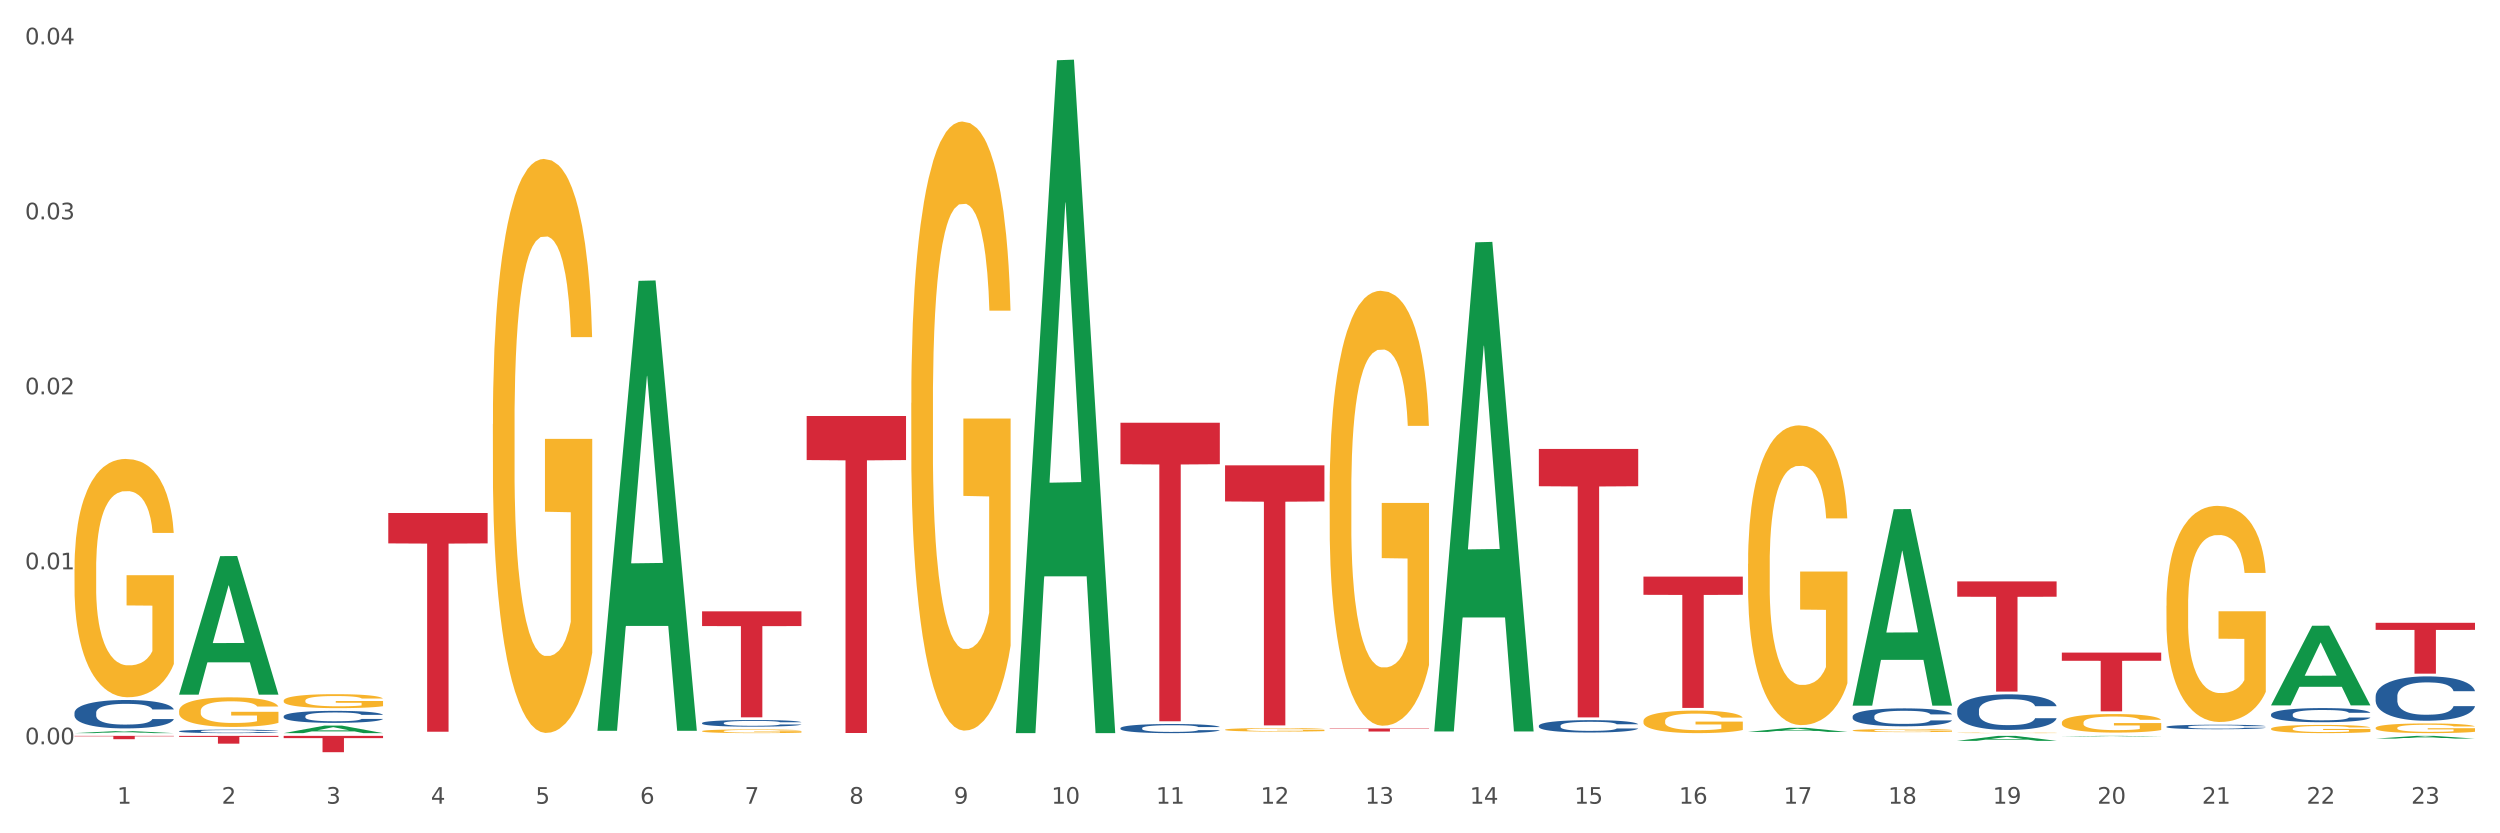 <?xml version="1.0" encoding="utf-8" standalone="no"?>
<!DOCTYPE svg PUBLIC "-//W3C//DTD SVG 1.1//EN"
  "http://www.w3.org/Graphics/SVG/1.1/DTD/svg11.dtd">
<svg xmlns:xlink="http://www.w3.org/1999/xlink" width="1080pt" height="360pt" viewBox="0 0 1080 360" xmlns="http://www.w3.org/2000/svg" version="1.1">
 <rect x="0" y="0" width="1080" height="360" fill="#333333" stroke="none"/>
 <defs>
  <style type="text/css">*{stroke-linejoin: round; stroke-linecap: butt}</style>
 </defs>
 <g id="figure_1">
  <g id="patch_1">
   <path d="M 0 360 
L 1080 360 
L 1080 0 
L 0 0 
z
" style="fill: #ffffff; stroke: #ffffff; stroke-linejoin: miter"/>
  </g>
  <g id="axes_1">
   <g id="matplotlib.axis_1">
    <g id="xtick_1">
     <g id="text_1">
      <!-- 1 -->
      <g style="fill: #4d4d4d" transform="translate(50.584 347.204) scale(0.096 -0.096)">
       <defs>
        <path id="DejaVuSans-31" d="M 794 531 
L 1825 531 
L 1825 4091 
L 703 3866 
L 703 4441 
L 1819 4666 
L 2450 4666 
L 2450 531 
L 3481 531 
L 3481 0 
L 794 0 
L 794 531 
z
" transform="scale(0.016)"/>
       </defs>
       <use xlink:href="#DejaVuSans-31"/>
      </g>
     </g>
    </g>
    <g id="xtick_2">
     <g id="text_2">
      <!-- 2 -->
      <g style="fill: #4d4d4d" transform="translate(95.771 347.204) scale(0.096 -0.096)">
       <defs>
        <path id="DejaVuSans-32" d="M 1228 531 
L 3431 531 
L 3431 0 
L 469 0 
L 469 531 
Q 828 903 1448 1529 
Q 2069 2156 2228 2338 
Q 2531 2678 2651 2914 
Q 2772 3150 2772 3378 
Q 2772 3750 2511 3984 
Q 2250 4219 1831 4219 
Q 1534 4219 1204 4116 
Q 875 4013 500 3803 
L 500 4441 
Q 881 4594 1212 4672 
Q 1544 4750 1819 4750 
Q 2544 4750 2975 4387 
Q 3406 4025 3406 3419 
Q 3406 3131 3298 2873 
Q 3191 2616 2906 2266 
Q 2828 2175 2409 1742 
Q 1991 1309 1228 531 
z
" transform="scale(0.016)"/>
       </defs>
       <use xlink:href="#DejaVuSans-32"/>
      </g>
     </g>
    </g>
    <g id="xtick_3">
     <g id="text_3">
      <!-- 3 -->
      <g style="fill: #4d4d4d" transform="translate(140.957 347.204) scale(0.096 -0.096)">
       <defs>
        <path id="DejaVuSans-33" d="M 2597 2516 
Q 3050 2419 3304 2112 
Q 3559 1806 3559 1356 
Q 3559 666 3084 287 
Q 2609 -91 1734 -91 
Q 1441 -91 1130 -33 
Q 819 25 488 141 
L 488 750 
Q 750 597 1062 519 
Q 1375 441 1716 441 
Q 2309 441 2620 675 
Q 2931 909 2931 1356 
Q 2931 1769 2642 2001 
Q 2353 2234 1838 2234 
L 1294 2234 
L 1294 2753 
L 1863 2753 
Q 2328 2753 2575 2939 
Q 2822 3125 2822 3475 
Q 2822 3834 2567 4026 
Q 2313 4219 1838 4219 
Q 1578 4219 1281 4162 
Q 984 4106 628 3988 
L 628 4550 
Q 988 4650 1302 4700 
Q 1616 4750 1894 4750 
Q 2613 4750 3031 4423 
Q 3450 4097 3450 3541 
Q 3450 3153 3228 2886 
Q 3006 2619 2597 2516 
z
" transform="scale(0.016)"/>
       </defs>
       <use xlink:href="#DejaVuSans-33"/>
      </g>
     </g>
    </g>
    <g id="xtick_4">
     <g id="text_4">
      <!-- 4 -->
      <g style="fill: #4d4d4d" transform="translate(186.143 347.204) scale(0.096 -0.096)">
       <defs>
        <path id="DejaVuSans-34" d="M 2419 4116 
L 825 1625 
L 2419 1625 
L 2419 4116 
z
M 2253 4666 
L 3047 4666 
L 3047 1625 
L 3713 1625 
L 3713 1100 
L 3047 1100 
L 3047 0 
L 2419 0 
L 2419 1100 
L 313 1100 
L 313 1709 
L 2253 4666 
z
" transform="scale(0.016)"/>
       </defs>
       <use xlink:href="#DejaVuSans-34"/>
      </g>
     </g>
    </g>
    <g id="xtick_5">
     <g id="text_5">
      <!-- 5 -->
      <g style="fill: #4d4d4d" transform="translate(231.33 347.204) scale(0.096 -0.096)">
       <defs>
        <path id="DejaVuSans-35" d="M 691 4666 
L 3169 4666 
L 3169 4134 
L 1269 4134 
L 1269 2991 
Q 1406 3038 1543 3061 
Q 1681 3084 1819 3084 
Q 2600 3084 3056 2656 
Q 3513 2228 3513 1497 
Q 3513 744 3044 326 
Q 2575 -91 1722 -91 
Q 1428 -91 1123 -41 
Q 819 9 494 109 
L 494 744 
Q 775 591 1075 516 
Q 1375 441 1709 441 
Q 2250 441 2565 725 
Q 2881 1009 2881 1497 
Q 2881 1984 2565 2268 
Q 2250 2553 1709 2553 
Q 1456 2553 1204 2497 
Q 953 2441 691 2322 
L 691 4666 
z
" transform="scale(0.016)"/>
       </defs>
       <use xlink:href="#DejaVuSans-35"/>
      </g>
     </g>
    </g>
    <g id="xtick_6">
     <g id="text_6">
      <!-- 6 -->
      <g style="fill: #4d4d4d" transform="translate(276.516 347.204) scale(0.096 -0.096)">
       <defs>
        <path id="DejaVuSans-36" d="M 2113 2584 
Q 1688 2584 1439 2293 
Q 1191 2003 1191 1497 
Q 1191 994 1439 701 
Q 1688 409 2113 409 
Q 2538 409 2786 701 
Q 3034 994 3034 1497 
Q 3034 2003 2786 2293 
Q 2538 2584 2113 2584 
z
M 3366 4563 
L 3366 3988 
Q 3128 4100 2886 4159 
Q 2644 4219 2406 4219 
Q 1781 4219 1451 3797 
Q 1122 3375 1075 2522 
Q 1259 2794 1537 2939 
Q 1816 3084 2150 3084 
Q 2853 3084 3261 2657 
Q 3669 2231 3669 1497 
Q 3669 778 3244 343 
Q 2819 -91 2113 -91 
Q 1303 -91 875 529 
Q 447 1150 447 2328 
Q 447 3434 972 4092 
Q 1497 4750 2381 4750 
Q 2619 4750 2861 4703 
Q 3103 4656 3366 4563 
z
" transform="scale(0.016)"/>
       </defs>
       <use xlink:href="#DejaVuSans-36"/>
      </g>
     </g>
    </g>
    <g id="xtick_7">
     <g id="text_7">
      <!-- 7 -->
      <g style="fill: #4d4d4d" transform="translate(321.702 347.204) scale(0.096 -0.096)">
       <defs>
        <path id="DejaVuSans-37" d="M 525 4666 
L 3525 4666 
L 3525 4397 
L 1831 0 
L 1172 0 
L 2766 4134 
L 525 4134 
L 525 4666 
z
" transform="scale(0.016)"/>
       </defs>
       <use xlink:href="#DejaVuSans-37"/>
      </g>
     </g>
    </g>
    <g id="xtick_8">
     <g id="text_8">
      <!-- 8 -->
      <g style="fill: #4d4d4d" transform="translate(366.888 347.204) scale(0.096 -0.096)">
       <defs>
        <path id="DejaVuSans-38" d="M 2034 2216 
Q 1584 2216 1326 1975 
Q 1069 1734 1069 1313 
Q 1069 891 1326 650 
Q 1584 409 2034 409 
Q 2484 409 2743 651 
Q 3003 894 3003 1313 
Q 3003 1734 2745 1975 
Q 2488 2216 2034 2216 
z
M 1403 2484 
Q 997 2584 770 2862 
Q 544 3141 544 3541 
Q 544 4100 942 4425 
Q 1341 4750 2034 4750 
Q 2731 4750 3128 4425 
Q 3525 4100 3525 3541 
Q 3525 3141 3298 2862 
Q 3072 2584 2669 2484 
Q 3125 2378 3379 2068 
Q 3634 1759 3634 1313 
Q 3634 634 3220 271 
Q 2806 -91 2034 -91 
Q 1263 -91 848 271 
Q 434 634 434 1313 
Q 434 1759 690 2068 
Q 947 2378 1403 2484 
z
M 1172 3481 
Q 1172 3119 1398 2916 
Q 1625 2713 2034 2713 
Q 2441 2713 2670 2916 
Q 2900 3119 2900 3481 
Q 2900 3844 2670 4047 
Q 2441 4250 2034 4250 
Q 1625 4250 1398 4047 
Q 1172 3844 1172 3481 
z
" transform="scale(0.016)"/>
       </defs>
       <use xlink:href="#DejaVuSans-38"/>
      </g>
     </g>
    </g>
    <g id="xtick_9">
     <g id="text_9">
      <!-- 9 -->
      <g style="fill: #4d4d4d" transform="translate(412.075 347.204) scale(0.096 -0.096)">
       <defs>
        <path id="DejaVuSans-39" d="M 703 97 
L 703 672 
Q 941 559 1184 500 
Q 1428 441 1663 441 
Q 2288 441 2617 861 
Q 2947 1281 2994 2138 
Q 2813 1869 2534 1725 
Q 2256 1581 1919 1581 
Q 1219 1581 811 2004 
Q 403 2428 403 3163 
Q 403 3881 828 4315 
Q 1253 4750 1959 4750 
Q 2769 4750 3195 4129 
Q 3622 3509 3622 2328 
Q 3622 1225 3098 567 
Q 2575 -91 1691 -91 
Q 1453 -91 1209 -44 
Q 966 3 703 97 
z
M 1959 2075 
Q 2384 2075 2632 2365 
Q 2881 2656 2881 3163 
Q 2881 3666 2632 3958 
Q 2384 4250 1959 4250 
Q 1534 4250 1286 3958 
Q 1038 3666 1038 3163 
Q 1038 2656 1286 2365 
Q 1534 2075 1959 2075 
z
" transform="scale(0.016)"/>
       </defs>
       <use xlink:href="#DejaVuSans-39"/>
      </g>
     </g>
    </g>
    <g id="xtick_10">
     <g id="text_10">
      <!-- 10 -->
      <g style="fill: #4d4d4d" transform="translate(454.207 347.204) scale(0.096 -0.096)">
       <defs>
        <path id="DejaVuSans-30" d="M 2034 4250 
Q 1547 4250 1301 3770 
Q 1056 3291 1056 2328 
Q 1056 1369 1301 889 
Q 1547 409 2034 409 
Q 2525 409 2770 889 
Q 3016 1369 3016 2328 
Q 3016 3291 2770 3770 
Q 2525 4250 2034 4250 
z
M 2034 4750 
Q 2819 4750 3233 4129 
Q 3647 3509 3647 2328 
Q 3647 1150 3233 529 
Q 2819 -91 2034 -91 
Q 1250 -91 836 529 
Q 422 1150 422 2328 
Q 422 3509 836 4129 
Q 1250 4750 2034 4750 
z
" transform="scale(0.016)"/>
       </defs>
       <use xlink:href="#DejaVuSans-31"/>
       <use xlink:href="#DejaVuSans-30" transform="translate(63.623 0)"/>
      </g>
     </g>
    </g>
    <g id="xtick_11">
     <g id="text_11">
      <!-- 11 -->
      <g style="fill: #4d4d4d" transform="translate(499.393 347.204) scale(0.096 -0.096)">
       <use xlink:href="#DejaVuSans-31"/>
       <use xlink:href="#DejaVuSans-31" transform="translate(63.623 0)"/>
      </g>
     </g>
    </g>
    <g id="xtick_12">
     <g id="text_12">
      <!-- 12 -->
      <g style="fill: #4d4d4d" transform="translate(544.58 347.204) scale(0.096 -0.096)">
       <use xlink:href="#DejaVuSans-31"/>
       <use xlink:href="#DejaVuSans-32" transform="translate(63.623 0)"/>
      </g>
     </g>
    </g>
    <g id="xtick_13">
     <g id="text_13">
      <!-- 13 -->
      <g style="fill: #4d4d4d" transform="translate(589.766 347.204) scale(0.096 -0.096)">
       <use xlink:href="#DejaVuSans-31"/>
       <use xlink:href="#DejaVuSans-33" transform="translate(63.623 0)"/>
      </g>
     </g>
    </g>
    <g id="xtick_14">
     <g id="text_14">
      <!-- 14 -->
      <g style="fill: #4d4d4d" transform="translate(634.952 347.204) scale(0.096 -0.096)">
       <use xlink:href="#DejaVuSans-31"/>
       <use xlink:href="#DejaVuSans-34" transform="translate(63.623 0)"/>
      </g>
     </g>
    </g>
    <g id="xtick_15">
     <g id="text_15">
      <!-- 15 -->
      <g style="fill: #4d4d4d" transform="translate(680.138 347.204) scale(0.096 -0.096)">
       <use xlink:href="#DejaVuSans-31"/>
       <use xlink:href="#DejaVuSans-35" transform="translate(63.623 0)"/>
      </g>
     </g>
    </g>
    <g id="xtick_16">
     <g id="text_16">
      <!-- 16 -->
      <g style="fill: #4d4d4d" transform="translate(725.325 347.204) scale(0.096 -0.096)">
       <use xlink:href="#DejaVuSans-31"/>
       <use xlink:href="#DejaVuSans-36" transform="translate(63.623 0)"/>
      </g>
     </g>
    </g>
    <g id="xtick_17">
     <g id="text_17">
      <!-- 17 -->
      <g style="fill: #4d4d4d" transform="translate(770.511 347.204) scale(0.096 -0.096)">
       <use xlink:href="#DejaVuSans-31"/>
       <use xlink:href="#DejaVuSans-37" transform="translate(63.623 0)"/>
      </g>
     </g>
    </g>
    <g id="xtick_18">
     <g id="text_18">
      <!-- 18 -->
      <g style="fill: #4d4d4d" transform="translate(815.697 347.204) scale(0.096 -0.096)">
       <use xlink:href="#DejaVuSans-31"/>
       <use xlink:href="#DejaVuSans-38" transform="translate(63.623 0)"/>
      </g>
     </g>
    </g>
    <g id="xtick_19">
     <g id="text_19">
      <!-- 19 -->
      <g style="fill: #4d4d4d" transform="translate(860.883 347.204) scale(0.096 -0.096)">
       <use xlink:href="#DejaVuSans-31"/>
       <use xlink:href="#DejaVuSans-39" transform="translate(63.623 0)"/>
      </g>
     </g>
    </g>
    <g id="xtick_20">
     <g id="text_20">
      <!-- 20 -->
      <g style="fill: #4d4d4d" transform="translate(906.07 347.204) scale(0.096 -0.096)">
       <use xlink:href="#DejaVuSans-32"/>
       <use xlink:href="#DejaVuSans-30" transform="translate(63.623 0)"/>
      </g>
     </g>
    </g>
    <g id="xtick_21">
     <g id="text_21">
      <!-- 21 -->
      <g style="fill: #4d4d4d" transform="translate(951.256 347.204) scale(0.096 -0.096)">
       <use xlink:href="#DejaVuSans-32"/>
       <use xlink:href="#DejaVuSans-31" transform="translate(63.623 0)"/>
      </g>
     </g>
    </g>
    <g id="xtick_22">
     <g id="text_22">
      <!-- 22 -->
      <g style="fill: #4d4d4d" transform="translate(996.442 347.204) scale(0.096 -0.096)">
       <use xlink:href="#DejaVuSans-32"/>
       <use xlink:href="#DejaVuSans-32" transform="translate(63.623 0)"/>
      </g>
     </g>
    </g>
    <g id="xtick_23">
     <g id="text_23">
      <!-- 23 -->
      <g style="fill: #4d4d4d" transform="translate(1041.629 347.204) scale(0.096 -0.096)">
       <use xlink:href="#DejaVuSans-32"/>
       <use xlink:href="#DejaVuSans-33" transform="translate(63.623 0)"/>
      </g>
     </g>
    </g>
    <g id="xtick_24"/>
    <g id="xtick_25"/>
    <g id="xtick_26"/>
    <g id="xtick_27"/>
    <g id="xtick_28"/>
    <g id="xtick_29"/>
    <g id="xtick_30"/>
    <g id="xtick_31"/>
    <g id="xtick_32"/>
    <g id="xtick_33"/>
    <g id="xtick_34"/>
    <g id="xtick_35"/>
    <g id="xtick_36"/>
    <g id="xtick_37"/>
    <g id="xtick_38"/>
    <g id="xtick_39"/>
    <g id="xtick_40"/>
    <g id="xtick_41"/>
    <g id="xtick_42"/>
    <g id="xtick_43"/>
    <g id="xtick_44"/>
    <g id="xtick_45"/>
   </g>
   <g id="matplotlib.axis_2">
    <g id="ytick_1">
     <g id="text_24">
      <!-- 0.00 -->
      <g style="fill: #4d4d4d" transform="translate(10.8 321.531) scale(0.096 -0.096)">
       <defs>
        <path id="DejaVuSans-2e" d="M 684 794 
L 1344 794 
L 1344 0 
L 684 0 
L 684 794 
z
" transform="scale(0.016)"/>
       </defs>
       <use xlink:href="#DejaVuSans-30"/>
       <use xlink:href="#DejaVuSans-2e" transform="translate(63.623 0)"/>
       <use xlink:href="#DejaVuSans-30" transform="translate(95.41 0)"/>
       <use xlink:href="#DejaVuSans-30" transform="translate(159.033 0)"/>
      </g>
     </g>
    </g>
    <g id="ytick_2">
     <g id="text_25">
      <!-- 0.01 -->
      <g style="fill: #4d4d4d" transform="translate(10.8 245.939) scale(0.096 -0.096)">
       <use xlink:href="#DejaVuSans-30"/>
       <use xlink:href="#DejaVuSans-2e" transform="translate(63.623 0)"/>
       <use xlink:href="#DejaVuSans-30" transform="translate(95.41 0)"/>
       <use xlink:href="#DejaVuSans-31" transform="translate(159.033 0)"/>
      </g>
     </g>
    </g>
    <g id="ytick_3">
     <g id="text_26">
      <!-- 0.02 -->
      <g style="fill: #4d4d4d" transform="translate(10.8 170.347) scale(0.096 -0.096)">
       <use xlink:href="#DejaVuSans-30"/>
       <use xlink:href="#DejaVuSans-2e" transform="translate(63.623 0)"/>
       <use xlink:href="#DejaVuSans-30" transform="translate(95.41 0)"/>
       <use xlink:href="#DejaVuSans-32" transform="translate(159.033 0)"/>
      </g>
     </g>
    </g>
    <g id="ytick_4">
     <g id="text_27">
      <!-- 0.03 -->
      <g style="fill: #4d4d4d" transform="translate(10.8 94.756) scale(0.096 -0.096)">
       <use xlink:href="#DejaVuSans-30"/>
       <use xlink:href="#DejaVuSans-2e" transform="translate(63.623 0)"/>
       <use xlink:href="#DejaVuSans-30" transform="translate(95.41 0)"/>
       <use xlink:href="#DejaVuSans-33" transform="translate(159.033 0)"/>
      </g>
     </g>
    </g>
    <g id="ytick_5">
     <g id="text_28">
      <!-- 0.04 -->
      <g style="fill: #4d4d4d" transform="translate(10.8 19.164) scale(0.096 -0.096)">
       <use xlink:href="#DejaVuSans-30"/>
       <use xlink:href="#DejaVuSans-2e" transform="translate(63.623 0)"/>
       <use xlink:href="#DejaVuSans-30" transform="translate(95.41 0)"/>
       <use xlink:href="#DejaVuSans-34" transform="translate(159.033 0)"/>
      </g>
     </g>
    </g>
    <g id="ytick_6"/>
    <g id="ytick_7"/>
    <g id="ytick_8"/>
    <g id="ytick_9"/>
   </g>
   <g id="PolyCollection_1">
    <path d="M 32.175 316.713 
L 32.219 316.712 
L 49.921 315.846 
L 57.267 315.846 
L 75.102 316.715 
L 66.605 316.715 
L 62.755 316.512 
L 44.478 316.512 
L 44.345 316.516 
L 40.628 316.715 
L 32.175 316.715 
L 32.175 316.713 
L 46.779 316.392 
L 60.454 316.391 
L 53.683 316.031 
L 53.594 316.029 
L 53.506 316.032 
L 46.735 316.391 
L 46.779 316.392 
L 32.175 316.713 
z
" clip-path="url(#pd85dbbb8ae)" style="fill: #109648"/>
    <path d="M 1026.273 300.805 
L 1026.324 300.788 
L 1026.324 300.298 
L 1026.476 299.633 
L 1027.034 298.407 
L 1027.745 297.48 
L 1028.962 296.394 
L 1029.622 295.939 
L 1030.485 295.432 
L 1032.26 294.609 
L 1034.29 293.909 
L 1035.711 293.524 
L 1036.776 293.279 
L 1039.161 292.841 
L 1040.531 292.649 
L 1041.952 292.491 
L 1043.17 292.386 
L 1045.199 292.264 
L 1046.823 292.211 
L 1048.701 292.194 
L 1050.274 292.211 
L 1052.354 292.281 
L 1055.398 292.491 
L 1056.565 292.614 
L 1058.138 292.824 
L 1059.762 293.104 
L 1061.081 293.384 
L 1062.604 293.786 
L 1064.177 294.311 
L 1065.699 294.977 
L 1066.764 295.589 
L 1067.627 296.237 
L 1068.388 297.025 
L 1068.946 297.882 
L 1069.2 298.6 
L 1059.914 298.6 
L 1059.661 297.952 
L 1059.153 297.252 
L 1058.646 296.779 
L 1058.088 296.394 
L 1057.225 295.957 
L 1056.464 295.677 
L 1055.195 295.344 
L 1054.028 295.134 
L 1053.064 295.012 
L 1051.897 294.907 
L 1049.411 294.802 
L 1047.635 294.802 
L 1046.519 294.837 
L 1045.149 294.924 
L 1043.982 295.047 
L 1042.612 295.257 
L 1041.546 295.484 
L 1040.481 295.782 
L 1039.872 295.992 
L 1038.958 296.377 
L 1038.349 296.692 
L 1037.538 297.235 
L 1037.081 297.62 
L 1036.269 298.617 
L 1035.914 299.353 
L 1035.762 299.86 
L 1035.66 300.42 
L 1035.66 303.151 
L 1035.965 304.376 
L 1036.218 304.901 
L 1036.624 305.496 
L 1037.385 306.266 
L 1038.502 307.019 
L 1039.669 307.562 
L 1040.633 307.894 
L 1041.546 308.139 
L 1042.459 308.332 
L 1043.576 308.507 
L 1044.489 308.612 
L 1045.859 308.717 
L 1047.483 308.769 
L 1048.751 308.769 
L 1051.339 308.682 
L 1052.506 308.594 
L 1053.622 308.472 
L 1054.84 308.279 
L 1055.804 308.069 
L 1056.363 307.912 
L 1057.276 307.579 
L 1057.986 307.229 
L 1058.595 306.827 
L 1059.001 306.476 
L 1059.458 305.951 
L 1059.813 305.356 
L 1059.914 305.041 
L 1069.2 305.041 
L 1068.997 305.671 
L 1068.642 306.284 
L 1067.931 307.107 
L 1067.373 307.579 
L 1066.511 308.157 
L 1065.597 308.647 
L 1064.329 309.19 
L 1063.162 309.592 
L 1061.944 309.942 
L 1060.625 310.257 
L 1058.24 310.695 
L 1057.377 310.817 
L 1055.551 311.027 
L 1054.13 311.15 
L 1052.05 311.272 
L 1049.918 311.343 
L 1047.686 311.36 
L 1045.707 311.325 
L 1043.525 311.22 
L 1042.155 311.115 
L 1040.633 310.957 
L 1038.857 310.712 
L 1037.182 310.415 
L 1035.609 310.065 
L 1034.138 309.662 
L 1032.768 309.207 
L 1030.992 308.454 
L 1029.673 307.719 
L 1028.709 307.037 
L 1028.049 306.459 
L 1027.389 305.724 
L 1027.034 305.216 
L 1026.476 303.991 
L 1026.273 302.853 
L 1026.273 300.805 
z
" clip-path="url(#pd85dbbb8ae)" style="fill: #255c99"/>
    <path d="M 981.087 308.635 
L 981.138 308.63 
L 981.138 308.473 
L 981.29 308.261 
L 981.848 307.871 
L 982.558 307.575 
L 983.776 307.229 
L 984.436 307.084 
L 985.298 306.922 
L 987.074 306.66 
L 989.104 306.437 
L 990.525 306.314 
L 991.59 306.236 
L 993.975 306.096 
L 995.345 306.035 
L 996.766 305.985 
L 997.984 305.951 
L 1000.013 305.912 
L 1001.637 305.895 
L 1003.514 305.89 
L 1005.087 305.895 
L 1007.168 305.918 
L 1010.212 305.985 
L 1011.379 306.024 
L 1012.952 306.091 
L 1014.576 306.18 
L 1015.895 306.269 
L 1017.417 306.398 
L 1018.99 306.565 
L 1020.513 306.777 
L 1021.578 306.972 
L 1022.441 307.179 
L 1023.202 307.43 
L 1023.76 307.703 
L 1024.014 307.932 
L 1014.728 307.932 
L 1014.474 307.726 
L 1013.967 307.503 
L 1013.46 307.352 
L 1012.901 307.229 
L 1012.039 307.09 
L 1011.278 307 
L 1010.009 306.894 
L 1008.842 306.827 
L 1007.878 306.788 
L 1006.711 306.755 
L 1004.225 306.721 
L 1002.449 306.721 
L 1001.332 306.732 
L 999.962 306.76 
L 998.795 306.799 
L 997.425 306.866 
L 996.36 306.939 
L 995.294 307.034 
L 994.685 307.101 
L 993.772 307.223 
L 993.163 307.324 
L 992.351 307.497 
L 991.895 307.62 
L 991.083 307.938 
L 990.728 308.172 
L 990.575 308.334 
L 990.474 308.513 
L 990.474 309.383 
L 990.778 309.774 
L 991.032 309.941 
L 991.438 310.131 
L 992.199 310.376 
L 993.315 310.616 
L 994.482 310.789 
L 995.446 310.895 
L 996.36 310.973 
L 997.273 311.035 
L 998.389 311.091 
L 999.303 311.124 
L 1000.673 311.158 
L 1002.297 311.174 
L 1003.565 311.174 
L 1006.153 311.146 
L 1007.32 311.118 
L 1008.436 311.079 
L 1009.654 311.018 
L 1010.618 310.951 
L 1011.176 310.901 
L 1012.09 310.795 
L 1012.8 310.683 
L 1013.409 310.555 
L 1013.815 310.443 
L 1014.271 310.276 
L 1014.627 310.086 
L 1014.728 309.986 
L 1024.014 309.986 
L 1023.811 310.187 
L 1023.456 310.382 
L 1022.745 310.644 
L 1022.187 310.795 
L 1021.324 310.979 
L 1020.411 311.135 
L 1019.143 311.308 
L 1017.976 311.437 
L 1016.758 311.548 
L 1015.438 311.649 
L 1013.054 311.788 
L 1012.191 311.827 
L 1010.364 311.894 
L 1008.944 311.933 
L 1006.863 311.972 
L 1004.732 311.995 
L 1002.5 312 
L 1000.521 311.989 
L 998.339 311.955 
L 996.969 311.922 
L 995.446 311.872 
L 993.671 311.794 
L 991.996 311.699 
L 990.423 311.587 
L 988.952 311.459 
L 987.582 311.314 
L 985.806 311.074 
L 984.486 310.839 
L 983.522 310.622 
L 982.863 310.438 
L 982.203 310.203 
L 981.848 310.041 
L 981.29 309.651 
L 981.087 309.288 
L 981.087 308.635 
z
" clip-path="url(#pd85dbbb8ae)" style="fill: #255c99"/>
    <path d="M 935.9 313.954 
L 935.951 313.952 
L 935.951 313.902 
L 936.103 313.834 
L 936.662 313.709 
L 937.372 313.614 
L 938.59 313.503 
L 939.249 313.456 
L 940.112 313.405 
L 941.888 313.321 
L 943.918 313.249 
L 945.338 313.21 
L 946.404 313.185 
L 948.789 313.14 
L 950.159 313.12 
L 951.579 313.104 
L 952.797 313.093 
L 954.827 313.081 
L 956.451 313.075 
L 958.328 313.074 
L 959.901 313.075 
L 961.981 313.083 
L 965.026 313.104 
L 966.193 313.117 
L 967.766 313.138 
L 969.39 313.167 
L 970.709 313.195 
L 972.231 313.236 
L 973.804 313.29 
L 975.326 313.358 
L 976.392 313.421 
L 977.254 313.487 
L 978.016 313.567 
L 978.574 313.655 
L 978.827 313.728 
L 969.542 313.728 
L 969.288 313.662 
L 968.781 313.591 
L 968.273 313.542 
L 967.715 313.503 
L 966.853 313.458 
L 966.091 313.43 
L 964.823 313.396 
L 963.656 313.374 
L 962.692 313.362 
L 961.525 313.351 
L 959.038 313.34 
L 957.262 313.34 
L 956.146 313.344 
L 954.776 313.353 
L 953.609 313.365 
L 952.239 313.387 
L 951.174 313.41 
L 950.108 313.44 
L 949.499 313.462 
L 948.586 313.501 
L 947.977 313.533 
L 947.165 313.589 
L 946.708 313.628 
L 945.896 313.73 
L 945.541 313.805 
L 945.389 313.857 
L 945.288 313.914 
L 945.288 314.194 
L 945.592 314.319 
L 945.846 314.372 
L 946.252 314.433 
L 947.013 314.512 
L 948.129 314.589 
L 949.296 314.644 
L 950.26 314.678 
L 951.174 314.703 
L 952.087 314.723 
L 953.203 314.741 
L 954.117 314.752 
L 955.487 314.762 
L 957.11 314.768 
L 958.379 314.768 
L 960.967 314.759 
L 962.134 314.75 
L 963.25 314.737 
L 964.468 314.718 
L 965.432 314.696 
L 965.99 314.68 
L 966.903 314.646 
L 967.614 314.61 
L 968.223 314.569 
L 968.628 314.533 
L 969.085 314.48 
L 969.44 314.419 
L 969.542 314.387 
L 978.827 314.387 
L 978.624 314.451 
L 978.269 314.514 
L 977.559 314.598 
L 977.001 314.646 
L 976.138 314.705 
L 975.225 314.755 
L 973.956 314.811 
L 972.789 314.852 
L 971.571 314.888 
L 970.252 314.92 
L 967.867 314.965 
L 967.005 314.977 
L 965.178 314.999 
L 963.757 315.011 
L 961.677 315.024 
L 959.546 315.031 
L 957.313 315.032 
L 955.334 315.029 
L 953.152 315.018 
L 951.782 315.007 
L 950.26 314.991 
L 948.484 314.966 
L 946.81 314.936 
L 945.237 314.9 
L 943.765 314.859 
L 942.395 314.812 
L 940.619 314.736 
L 939.3 314.66 
L 938.336 314.591 
L 937.676 314.532 
L 937.017 314.456 
L 936.662 314.405 
L 936.103 314.279 
L 935.9 314.163 
L 935.9 313.954 
z
" clip-path="url(#pd85dbbb8ae)" style="fill: #255c99"/>
    <path d="M 845.528 306.862 
L 845.579 306.848 
L 845.579 306.454 
L 845.731 305.92 
L 846.289 304.937 
L 846.999 304.192 
L 848.217 303.321 
L 848.877 302.956 
L 849.739 302.549 
L 851.515 301.888 
L 853.545 301.326 
L 854.966 301.017 
L 856.031 300.821 
L 858.416 300.469 
L 859.786 300.315 
L 861.207 300.188 
L 862.425 300.104 
L 864.454 300.006 
L 866.078 299.964 
L 867.956 299.95 
L 869.528 299.964 
L 871.609 300.02 
L 874.653 300.188 
L 875.82 300.287 
L 877.393 300.455 
L 879.017 300.68 
L 880.336 300.905 
L 881.859 301.228 
L 883.432 301.65 
L 884.954 302.183 
L 886.019 302.675 
L 886.882 303.195 
L 887.643 303.827 
L 888.201 304.515 
L 888.455 305.091 
L 879.169 305.091 
L 878.916 304.572 
L 878.408 304.01 
L 877.901 303.63 
L 877.343 303.321 
L 876.48 302.97 
L 875.719 302.745 
L 874.45 302.478 
L 873.283 302.31 
L 872.319 302.211 
L 871.152 302.127 
L 868.666 302.043 
L 866.89 302.043 
L 865.774 302.071 
L 864.404 302.141 
L 863.237 302.24 
L 861.867 302.408 
L 860.801 302.591 
L 859.735 302.83 
L 859.127 302.998 
L 858.213 303.307 
L 857.604 303.56 
L 856.792 303.996 
L 856.336 304.305 
L 855.524 305.105 
L 855.169 305.696 
L 855.017 306.103 
L 854.915 306.553 
L 854.915 308.744 
L 855.219 309.728 
L 855.473 310.149 
L 855.879 310.627 
L 856.64 311.245 
L 857.757 311.849 
L 858.924 312.284 
L 859.888 312.551 
L 860.801 312.748 
L 861.714 312.903 
L 862.831 313.043 
L 863.744 313.127 
L 865.114 313.212 
L 866.738 313.254 
L 868.006 313.254 
L 870.594 313.184 
L 871.761 313.113 
L 872.877 313.015 
L 874.095 312.86 
L 875.059 312.692 
L 875.617 312.565 
L 876.531 312.298 
L 877.241 312.017 
L 877.85 311.694 
L 878.256 311.413 
L 878.713 310.992 
L 879.068 310.514 
L 879.169 310.261 
L 888.455 310.261 
L 888.252 310.767 
L 887.897 311.259 
L 887.186 311.919 
L 886.628 312.298 
L 885.766 312.762 
L 884.852 313.155 
L 883.584 313.591 
L 882.417 313.914 
L 881.199 314.195 
L 879.88 314.448 
L 877.495 314.799 
L 876.632 314.897 
L 874.806 315.066 
L 873.385 315.164 
L 871.304 315.263 
L 869.173 315.319 
L 866.941 315.333 
L 864.962 315.305 
L 862.78 315.221 
L 861.41 315.136 
L 859.888 315.01 
L 858.112 314.813 
L 856.437 314.574 
L 854.864 314.293 
L 853.393 313.97 
L 852.023 313.605 
L 850.247 313.001 
L 848.928 312.411 
L 847.964 311.863 
L 847.304 311.399 
L 846.644 310.809 
L 846.289 310.402 
L 845.731 309.418 
L 845.528 308.505 
L 845.528 306.862 
z
" clip-path="url(#pd85dbbb8ae)" style="fill: #255c99"/>
    <path d="M 800.342 309.498 
L 800.392 309.491 
L 800.392 309.293 
L 800.545 309.024 
L 801.103 308.528 
L 801.813 308.152 
L 803.031 307.713 
L 803.691 307.529 
L 804.553 307.323 
L 806.329 306.99 
L 808.359 306.707 
L 809.78 306.551 
L 810.845 306.452 
L 813.23 306.275 
L 814.6 306.197 
L 816.021 306.133 
L 817.238 306.09 
L 819.268 306.041 
L 820.892 306.019 
L 822.769 306.012 
L 824.342 306.019 
L 826.423 306.048 
L 829.467 306.133 
L 830.634 306.182 
L 832.207 306.267 
L 833.831 306.381 
L 835.15 306.494 
L 836.672 306.657 
L 838.245 306.87 
L 839.767 307.139 
L 840.833 307.387 
L 841.696 307.649 
L 842.457 307.968 
L 843.015 308.315 
L 843.269 308.606 
L 833.983 308.606 
L 833.729 308.343 
L 833.222 308.06 
L 832.714 307.869 
L 832.156 307.713 
L 831.294 307.536 
L 830.533 307.422 
L 829.264 307.288 
L 828.097 307.203 
L 827.133 307.153 
L 825.966 307.111 
L 823.48 307.068 
L 821.704 307.068 
L 820.587 307.082 
L 819.217 307.118 
L 818.05 307.167 
L 816.68 307.252 
L 815.615 307.344 
L 814.549 307.465 
L 813.94 307.55 
L 813.027 307.706 
L 812.418 307.833 
L 811.606 308.053 
L 811.15 308.209 
L 810.338 308.613 
L 809.982 308.91 
L 809.83 309.116 
L 809.729 309.343 
L 809.729 310.448 
L 810.033 310.944 
L 810.287 311.156 
L 810.693 311.397 
L 811.454 311.709 
L 812.57 312.014 
L 813.737 312.233 
L 814.701 312.368 
L 815.615 312.467 
L 816.528 312.545 
L 817.644 312.616 
L 818.558 312.658 
L 819.928 312.701 
L 821.551 312.722 
L 822.82 312.722 
L 825.408 312.687 
L 826.575 312.651 
L 827.691 312.602 
L 828.909 312.524 
L 829.873 312.439 
L 830.431 312.375 
L 831.344 312.24 
L 832.055 312.099 
L 832.664 311.936 
L 833.07 311.794 
L 833.526 311.581 
L 833.882 311.341 
L 833.983 311.213 
L 843.269 311.213 
L 843.066 311.468 
L 842.71 311.716 
L 842 312.049 
L 841.442 312.24 
L 840.579 312.474 
L 839.666 312.673 
L 838.397 312.892 
L 837.23 313.055 
L 836.013 313.197 
L 834.693 313.324 
L 832.309 313.502 
L 831.446 313.551 
L 829.619 313.636 
L 828.199 313.686 
L 826.118 313.735 
L 823.987 313.764 
L 821.754 313.771 
L 819.776 313.757 
L 817.594 313.714 
L 816.224 313.672 
L 814.701 313.608 
L 812.925 313.509 
L 811.251 313.388 
L 809.678 313.247 
L 808.207 313.084 
L 806.837 312.899 
L 805.061 312.595 
L 803.741 312.297 
L 802.777 312.021 
L 802.118 311.787 
L 801.458 311.489 
L 801.103 311.284 
L 800.545 310.788 
L 800.342 310.327 
L 800.342 309.498 
z
" clip-path="url(#pd85dbbb8ae)" style="fill: #255c99"/>
    <path d="M 664.783 313.505 
L 664.834 313.5 
L 664.834 313.363 
L 664.986 313.177 
L 665.544 312.835 
L 666.254 312.576 
L 667.472 312.273 
L 668.132 312.145 
L 668.994 312.004 
L 670.77 311.774 
L 672.8 311.578 
L 674.221 311.471 
L 675.286 311.402 
L 677.671 311.28 
L 679.041 311.226 
L 680.462 311.182 
L 681.68 311.153 
L 683.709 311.119 
L 685.333 311.104 
L 687.21 311.099 
L 688.783 311.104 
L 690.864 311.123 
L 693.908 311.182 
L 695.075 311.216 
L 696.648 311.275 
L 698.272 311.353 
L 699.591 311.431 
L 701.113 311.544 
L 702.686 311.691 
L 704.209 311.876 
L 705.274 312.048 
L 706.137 312.229 
L 706.898 312.449 
L 707.456 312.688 
L 707.71 312.889 
L 698.424 312.889 
L 698.17 312.708 
L 697.663 312.512 
L 697.156 312.38 
L 696.598 312.273 
L 695.735 312.15 
L 694.974 312.072 
L 693.705 311.979 
L 692.538 311.92 
L 691.574 311.886 
L 690.407 311.857 
L 687.921 311.828 
L 686.145 311.828 
L 685.029 311.837 
L 683.659 311.862 
L 682.491 311.896 
L 681.121 311.955 
L 680.056 312.018 
L 678.99 312.101 
L 678.381 312.16 
L 677.468 312.268 
L 676.859 312.356 
L 676.047 312.507 
L 675.591 312.615 
L 674.779 312.894 
L 674.424 313.099 
L 674.271 313.241 
L 674.17 313.397 
L 674.17 314.16 
L 674.474 314.502 
L 674.728 314.649 
L 675.134 314.815 
L 675.895 315.03 
L 677.011 315.241 
L 678.178 315.392 
L 679.143 315.485 
L 680.056 315.554 
L 680.969 315.608 
L 682.086 315.656 
L 682.999 315.686 
L 684.369 315.715 
L 685.993 315.73 
L 687.261 315.73 
L 689.849 315.705 
L 691.016 315.681 
L 692.132 315.647 
L 693.35 315.593 
L 694.314 315.534 
L 694.872 315.49 
L 695.786 315.397 
L 696.496 315.299 
L 697.105 315.187 
L 697.511 315.089 
L 697.968 314.942 
L 698.323 314.776 
L 698.424 314.688 
L 707.71 314.688 
L 707.507 314.864 
L 707.152 315.035 
L 706.441 315.265 
L 705.883 315.397 
L 705.021 315.559 
L 704.107 315.696 
L 702.839 315.847 
L 701.672 315.96 
L 700.454 316.057 
L 699.135 316.145 
L 696.75 316.268 
L 695.887 316.302 
L 694.06 316.361 
L 692.64 316.395 
L 690.559 316.429 
L 688.428 316.449 
L 686.196 316.453 
L 684.217 316.444 
L 682.035 316.414 
L 680.665 316.385 
L 679.143 316.341 
L 677.367 316.273 
L 675.692 316.189 
L 674.119 316.092 
L 672.648 315.979 
L 671.278 315.852 
L 669.502 315.642 
L 668.182 315.436 
L 667.218 315.246 
L 666.559 315.084 
L 665.899 314.879 
L 665.544 314.737 
L 664.986 314.395 
L 664.783 314.077 
L 664.783 313.505 
z
" clip-path="url(#pd85dbbb8ae)" style="fill: #255c99"/>
    <path d="M 484.038 314.542 
L 484.088 314.538 
L 484.088 314.437 
L 484.241 314.3 
L 484.799 314.048 
L 485.509 313.857 
L 486.727 313.633 
L 487.387 313.54 
L 488.249 313.435 
L 490.025 313.266 
L 492.055 313.121 
L 493.476 313.042 
L 494.541 312.992 
L 496.926 312.902 
L 498.296 312.862 
L 499.717 312.83 
L 500.935 312.808 
L 502.964 312.783 
L 504.588 312.772 
L 506.465 312.768 
L 508.038 312.772 
L 510.119 312.786 
L 513.163 312.83 
L 514.33 312.855 
L 515.903 312.898 
L 517.527 312.956 
L 518.846 313.013 
L 520.368 313.096 
L 521.941 313.204 
L 523.464 313.341 
L 524.529 313.467 
L 525.392 313.601 
L 526.153 313.763 
L 526.711 313.94 
L 526.965 314.087 
L 517.679 314.087 
L 517.425 313.954 
L 516.918 313.81 
L 516.411 313.713 
L 515.852 313.633 
L 514.99 313.543 
L 514.229 313.485 
L 512.96 313.417 
L 511.793 313.374 
L 510.829 313.349 
L 509.662 313.327 
L 507.176 313.305 
L 505.4 313.305 
L 504.283 313.312 
L 502.913 313.331 
L 501.746 313.356 
L 500.376 313.399 
L 499.311 313.446 
L 498.245 313.507 
L 497.636 313.55 
L 496.723 313.63 
L 496.114 313.695 
L 495.302 313.806 
L 494.846 313.886 
L 494.034 314.091 
L 493.679 314.242 
L 493.526 314.347 
L 493.425 314.462 
L 493.425 315.025 
L 493.729 315.277 
L 493.983 315.385 
L 494.389 315.507 
L 495.15 315.666 
L 496.266 315.821 
L 497.433 315.933 
L 498.397 316.001 
L 499.311 316.052 
L 500.224 316.091 
L 501.34 316.127 
L 502.254 316.149 
L 503.624 316.171 
L 505.248 316.181 
L 506.516 316.181 
L 509.104 316.163 
L 510.271 316.145 
L 511.387 316.12 
L 512.605 316.081 
L 513.569 316.037 
L 514.127 316.005 
L 515.041 315.936 
L 515.751 315.864 
L 516.36 315.781 
L 516.766 315.709 
L 517.222 315.601 
L 517.578 315.479 
L 517.679 315.414 
L 526.965 315.414 
L 526.762 315.544 
L 526.407 315.67 
L 525.696 315.839 
L 525.138 315.936 
L 524.275 316.055 
L 523.362 316.156 
L 522.094 316.268 
L 520.927 316.351 
L 519.709 316.423 
L 518.389 316.488 
L 516.005 316.578 
L 515.142 316.603 
L 513.315 316.646 
L 511.895 316.672 
L 509.814 316.697 
L 507.683 316.711 
L 505.45 316.715 
L 503.472 316.708 
L 501.29 316.686 
L 499.92 316.664 
L 498.397 316.632 
L 496.622 316.582 
L 494.947 316.52 
L 493.374 316.448 
L 491.903 316.365 
L 490.533 316.272 
L 488.757 316.117 
L 487.437 315.965 
L 486.473 315.825 
L 485.814 315.706 
L 485.154 315.554 
L 484.799 315.45 
L 484.241 315.198 
L 484.038 314.963 
L 484.038 314.542 
z
" clip-path="url(#pd85dbbb8ae)" style="fill: #255c99"/>
    <path d="M 303.293 312.34 
L 303.343 312.337 
L 303.343 312.264 
L 303.496 312.163 
L 304.054 311.979 
L 304.764 311.839 
L 305.982 311.676 
L 306.642 311.607 
L 307.504 311.531 
L 309.28 311.407 
L 311.31 311.302 
L 312.73 311.244 
L 313.796 311.207 
L 316.181 311.141 
L 317.551 311.112 
L 318.972 311.088 
L 320.189 311.072 
L 322.219 311.054 
L 323.843 311.046 
L 325.72 311.043 
L 327.293 311.046 
L 329.374 311.056 
L 332.418 311.088 
L 333.585 311.106 
L 335.158 311.138 
L 336.782 311.18 
L 338.101 311.222 
L 339.623 311.283 
L 341.196 311.362 
L 342.718 311.462 
L 343.784 311.555 
L 344.647 311.652 
L 345.408 311.771 
L 345.966 311.9 
L 346.22 312.008 
L 336.934 312.008 
L 336.68 311.91 
L 336.173 311.805 
L 335.665 311.734 
L 335.107 311.676 
L 334.245 311.61 
L 333.484 311.568 
L 332.215 311.518 
L 331.048 311.486 
L 330.084 311.468 
L 328.917 311.452 
L 326.431 311.436 
L 324.655 311.436 
L 323.538 311.441 
L 322.168 311.454 
L 321.001 311.473 
L 319.631 311.505 
L 318.566 311.539 
L 317.5 311.584 
L 316.891 311.615 
L 315.978 311.673 
L 315.369 311.721 
L 314.557 311.802 
L 314.1 311.86 
L 313.289 312.011 
L 312.933 312.121 
L 312.781 312.198 
L 312.68 312.282 
L 312.68 312.693 
L 312.984 312.878 
L 313.238 312.957 
L 313.644 313.047 
L 314.405 313.163 
L 315.521 313.276 
L 316.688 313.358 
L 317.652 313.408 
L 318.566 313.445 
L 319.479 313.474 
L 320.595 313.5 
L 321.509 313.516 
L 322.879 313.532 
L 324.502 313.539 
L 325.771 313.539 
L 328.359 313.526 
L 329.526 313.513 
L 330.642 313.495 
L 331.86 313.466 
L 332.824 313.434 
L 333.382 313.41 
L 334.295 313.36 
L 335.006 313.308 
L 335.615 313.247 
L 336.021 313.194 
L 336.477 313.115 
L 336.833 313.025 
L 336.934 312.978 
L 346.22 312.978 
L 346.017 313.073 
L 345.661 313.165 
L 344.951 313.289 
L 344.393 313.36 
L 343.53 313.447 
L 342.617 313.521 
L 341.348 313.603 
L 340.181 313.663 
L 338.964 313.716 
L 337.644 313.764 
L 335.26 313.829 
L 334.397 313.848 
L 332.57 313.88 
L 331.15 313.898 
L 329.069 313.916 
L 326.938 313.927 
L 324.705 313.93 
L 322.726 313.924 
L 320.545 313.909 
L 319.175 313.893 
L 317.652 313.869 
L 315.876 313.832 
L 314.202 313.787 
L 312.629 313.735 
L 311.158 313.674 
L 309.788 313.605 
L 308.012 313.492 
L 306.692 313.381 
L 305.728 313.279 
L 305.069 313.192 
L 304.409 313.081 
L 304.054 313.004 
L 303.496 312.82 
L 303.293 312.649 
L 303.293 312.34 
z
" clip-path="url(#pd85dbbb8ae)" style="fill: #255c99"/>
    <path d="M 122.548 309.422 
L 122.598 309.417 
L 122.598 309.285 
L 122.751 309.105 
L 123.309 308.773 
L 124.019 308.522 
L 125.237 308.228 
L 125.896 308.105 
L 126.759 307.968 
L 128.535 307.745 
L 130.565 307.556 
L 131.985 307.452 
L 133.051 307.385 
L 135.436 307.267 
L 136.806 307.215 
L 138.227 307.172 
L 139.444 307.144 
L 141.474 307.111 
L 143.098 307.097 
L 144.975 307.092 
L 146.548 307.097 
L 148.628 307.116 
L 151.673 307.172 
L 152.84 307.206 
L 154.413 307.262 
L 156.037 307.338 
L 157.356 307.414 
L 158.878 307.523 
L 160.451 307.665 
L 161.973 307.845 
L 163.039 308.011 
L 163.902 308.186 
L 164.663 308.399 
L 165.221 308.631 
L 165.475 308.825 
L 156.189 308.825 
L 155.935 308.65 
L 155.428 308.461 
L 154.92 308.333 
L 154.362 308.228 
L 153.5 308.11 
L 152.738 308.034 
L 151.47 307.944 
L 150.303 307.887 
L 149.339 307.854 
L 148.172 307.826 
L 145.685 307.798 
L 143.91 307.798 
L 142.793 307.807 
L 141.423 307.831 
L 140.256 307.864 
L 138.886 307.921 
L 137.821 307.982 
L 136.755 308.063 
L 136.146 308.12 
L 135.233 308.224 
L 134.624 308.309 
L 133.812 308.456 
L 133.355 308.56 
L 132.544 308.83 
L 132.188 309.029 
L 132.036 309.166 
L 131.935 309.318 
L 131.935 310.057 
L 132.239 310.388 
L 132.493 310.53 
L 132.899 310.691 
L 133.66 310.9 
L 134.776 311.103 
L 135.943 311.25 
L 136.907 311.34 
L 137.821 311.406 
L 138.734 311.458 
L 139.85 311.506 
L 140.764 311.534 
L 142.134 311.563 
L 143.757 311.577 
L 145.026 311.577 
L 147.614 311.553 
L 148.781 311.529 
L 149.897 311.496 
L 151.115 311.444 
L 152.079 311.387 
L 152.637 311.345 
L 153.55 311.255 
L 154.261 311.16 
L 154.87 311.051 
L 155.276 310.956 
L 155.732 310.814 
L 156.087 310.653 
L 156.189 310.568 
L 165.475 310.568 
L 165.272 310.738 
L 164.916 310.904 
L 164.206 311.127 
L 163.648 311.255 
L 162.785 311.411 
L 161.872 311.544 
L 160.603 311.69 
L 159.436 311.799 
L 158.219 311.894 
L 156.899 311.979 
L 154.514 312.098 
L 153.652 312.131 
L 151.825 312.188 
L 150.404 312.221 
L 148.324 312.254 
L 146.193 312.273 
L 143.96 312.278 
L 141.981 312.268 
L 139.8 312.24 
L 138.43 312.211 
L 136.907 312.169 
L 135.131 312.102 
L 133.457 312.022 
L 131.884 311.927 
L 130.412 311.818 
L 129.042 311.695 
L 127.266 311.491 
L 125.947 311.293 
L 124.983 311.108 
L 124.323 310.952 
L 123.664 310.753 
L 123.309 310.615 
L 122.751 310.284 
L 122.548 309.976 
L 122.548 309.422 
z
" clip-path="url(#pd85dbbb8ae)" style="fill: #255c99"/>
    <path d="M 77.361 315.883 
L 77.412 315.881 
L 77.412 315.843 
L 77.564 315.79 
L 78.122 315.694 
L 78.833 315.62 
L 80.051 315.535 
L 80.71 315.499 
L 81.573 315.459 
L 83.349 315.394 
L 85.378 315.339 
L 86.799 315.309 
L 87.865 315.289 
L 90.25 315.255 
L 91.62 315.24 
L 93.04 315.227 
L 94.258 315.219 
L 96.288 315.209 
L 97.911 315.205 
L 99.789 315.204 
L 101.362 315.205 
L 103.442 315.211 
L 106.487 315.227 
L 107.654 315.237 
L 109.227 315.253 
L 110.85 315.275 
L 112.17 315.297 
L 113.692 315.329 
L 115.265 315.371 
L 116.787 315.423 
L 117.853 315.471 
L 118.715 315.522 
L 119.476 315.585 
L 120.035 315.652 
L 120.288 315.709 
L 111.003 315.709 
L 110.749 315.658 
L 110.242 315.603 
L 109.734 315.565 
L 109.176 315.535 
L 108.313 315.5 
L 107.552 315.478 
L 106.284 315.452 
L 105.117 315.436 
L 104.153 315.426 
L 102.986 315.418 
L 100.499 315.409 
L 98.723 315.409 
L 97.607 315.412 
L 96.237 315.419 
L 95.07 315.429 
L 93.7 315.445 
L 92.634 315.463 
L 91.569 315.487 
L 90.96 315.503 
L 90.047 315.533 
L 89.438 315.558 
L 88.626 315.601 
L 88.169 315.631 
L 87.357 315.71 
L 87.002 315.768 
L 86.85 315.808 
L 86.748 315.852 
L 86.748 316.068 
L 87.053 316.164 
L 87.307 316.206 
L 87.712 316.253 
L 88.474 316.313 
L 89.59 316.373 
L 90.757 316.415 
L 91.721 316.442 
L 92.634 316.461 
L 93.548 316.476 
L 94.664 316.49 
L 95.577 316.498 
L 96.947 316.506 
L 98.571 316.511 
L 99.84 316.511 
L 102.427 316.504 
L 103.594 316.497 
L 104.711 316.487 
L 105.929 316.472 
L 106.893 316.455 
L 107.451 316.443 
L 108.364 316.417 
L 109.074 316.389 
L 109.683 316.357 
L 110.089 316.33 
L 110.546 316.288 
L 110.901 316.242 
L 111.003 316.217 
L 120.288 316.217 
L 120.085 316.266 
L 119.73 316.315 
L 119.02 316.38 
L 118.462 316.417 
L 117.599 316.462 
L 116.686 316.501 
L 115.417 316.544 
L 114.25 316.575 
L 113.032 316.603 
L 111.713 316.628 
L 109.328 316.662 
L 108.466 316.672 
L 106.639 316.689 
L 105.218 316.698 
L 103.138 316.708 
L 101.007 316.714 
L 98.774 316.715 
L 96.795 316.712 
L 94.613 316.704 
L 93.243 316.696 
L 91.721 316.683 
L 89.945 316.664 
L 88.271 316.64 
L 86.698 316.613 
L 85.226 316.581 
L 83.856 316.545 
L 82.08 316.486 
L 80.761 316.428 
L 79.797 316.374 
L 79.137 316.328 
L 78.478 316.27 
L 78.122 316.23 
L 77.564 316.134 
L 77.361 316.044 
L 77.361 315.883 
z
" clip-path="url(#pd85dbbb8ae)" style="fill: #255c99"/>
    <path d="M 32.175 307.913 
L 32.226 307.902 
L 32.226 307.588 
L 32.378 307.162 
L 32.936 306.377 
L 33.646 305.782 
L 34.864 305.087 
L 35.524 304.795 
L 36.387 304.47 
L 38.162 303.942 
L 40.192 303.494 
L 41.613 303.247 
L 42.678 303.09 
L 45.063 302.81 
L 46.433 302.686 
L 47.854 302.585 
L 49.072 302.518 
L 51.101 302.439 
L 52.725 302.406 
L 54.603 302.395 
L 56.176 302.406 
L 58.256 302.451 
L 61.3 302.585 
L 62.467 302.664 
L 64.04 302.798 
L 65.664 302.978 
L 66.983 303.157 
L 68.506 303.415 
L 70.079 303.752 
L 71.601 304.178 
L 72.666 304.571 
L 73.529 304.986 
L 74.29 305.49 
L 74.848 306.04 
L 75.102 306.5 
L 65.816 306.5 
L 65.563 306.085 
L 65.055 305.636 
L 64.548 305.333 
L 63.99 305.087 
L 63.127 304.806 
L 62.366 304.627 
L 61.097 304.414 
L 59.93 304.279 
L 58.966 304.2 
L 57.799 304.133 
L 55.313 304.066 
L 53.537 304.066 
L 52.421 304.088 
L 51.051 304.144 
L 49.884 304.223 
L 48.514 304.357 
L 47.448 304.503 
L 46.383 304.694 
L 45.774 304.829 
L 44.86 305.075 
L 44.251 305.277 
L 43.44 305.625 
L 42.983 305.872 
L 42.171 306.511 
L 41.816 306.982 
L 41.664 307.308 
L 41.562 307.667 
L 41.562 309.416 
L 41.867 310.202 
L 42.12 310.538 
L 42.526 310.919 
L 43.287 311.413 
L 44.404 311.895 
L 45.571 312.243 
L 46.535 312.456 
L 47.448 312.613 
L 48.361 312.737 
L 49.478 312.849 
L 50.391 312.916 
L 51.761 312.983 
L 53.385 313.017 
L 54.653 313.017 
L 57.241 312.961 
L 58.408 312.905 
L 59.524 312.826 
L 60.742 312.703 
L 61.706 312.568 
L 62.264 312.467 
L 63.178 312.254 
L 63.888 312.03 
L 64.497 311.772 
L 64.903 311.548 
L 65.36 311.211 
L 65.715 310.83 
L 65.816 310.628 
L 75.102 310.628 
L 74.899 311.032 
L 74.544 311.424 
L 73.833 311.951 
L 73.275 312.254 
L 72.413 312.624 
L 71.499 312.939 
L 70.231 313.286 
L 69.064 313.544 
L 67.846 313.769 
L 66.527 313.97 
L 64.142 314.251 
L 63.279 314.329 
L 61.453 314.464 
L 60.032 314.543 
L 57.951 314.621 
L 55.82 314.666 
L 53.588 314.677 
L 51.609 314.655 
L 49.427 314.587 
L 48.057 314.52 
L 46.535 314.419 
L 44.759 314.262 
L 43.084 314.071 
L 41.511 313.847 
L 40.04 313.589 
L 38.67 313.297 
L 36.894 312.815 
L 35.575 312.344 
L 34.611 311.907 
L 33.951 311.536 
L 33.291 311.065 
L 32.936 310.74 
L 32.378 309.955 
L 32.175 309.226 
L 32.175 307.913 
z
" clip-path="url(#pd85dbbb8ae)" style="fill: #255c99"/>
    <path d="M 484.038 182.615 
L 526.965 182.615 
L 526.965 200.54 
L 510.079 200.661 
L 510.079 311.6 
L 500.822 311.6 
L 500.822 200.661 
L 484.038 200.54 
L 484.038 182.736 
L 484.038 182.615 
z
" clip-path="url(#pd85dbbb8ae)" style="fill: #d62839"/>
    <path d="M 529.224 201.02 
L 572.151 201.02 
L 572.151 216.631 
L 555.265 216.737 
L 555.265 313.358 
L 546.008 313.358 
L 546.008 216.737 
L 529.224 216.631 
L 529.224 201.126 
L 529.224 201.02 
z
" clip-path="url(#pd85dbbb8ae)" style="fill: #d62839"/>
    <path d="M 574.41 314.691 
L 617.337 314.691 
L 617.337 314.876 
L 600.451 314.877 
L 600.451 316.022 
L 591.195 316.022 
L 591.195 314.877 
L 574.41 314.876 
L 574.41 314.692 
L 574.41 314.691 
z
" clip-path="url(#pd85dbbb8ae)" style="fill: #d62839"/>
    <path d="M 664.783 193.928 
L 707.71 193.928 
L 707.71 210.049 
L 690.824 210.158 
L 690.824 309.93 
L 681.567 309.93 
L 681.567 210.158 
L 664.783 210.049 
L 664.783 194.037 
L 664.783 193.928 
z
" clip-path="url(#pd85dbbb8ae)" style="fill: #d62839"/>
    <path d="M 709.969 249.078 
L 752.896 249.078 
L 752.896 256.962 
L 736.01 257.016 
L 736.01 305.814 
L 726.753 305.814 
L 726.753 257.016 
L 709.969 256.962 
L 709.969 249.131 
L 709.969 249.078 
z
" clip-path="url(#pd85dbbb8ae)" style="fill: #d62839"/>
    <path d="M 845.528 251.172 
L 888.455 251.172 
L 888.455 257.788 
L 871.569 257.833 
L 871.569 298.781 
L 862.312 298.781 
L 862.312 257.833 
L 845.528 257.788 
L 845.528 251.217 
L 845.528 251.172 
z
" clip-path="url(#pd85dbbb8ae)" style="fill: #d62839"/>
    <path d="M 77.361 307.159 
L 77.412 307.147 
L 77.412 306.727 
L 77.513 306.365 
L 78.02 305.489 
L 78.78 304.766 
L 79.338 304.38 
L 79.895 304.065 
L 80.554 303.75 
L 81.365 303.423 
L 82.835 302.944 
L 83.747 302.699 
L 84.862 302.442 
L 86.889 302.069 
L 88.359 301.859 
L 89.88 301.683 
L 92.363 301.473 
L 93.985 301.38 
L 95.708 301.31 
L 97.786 301.263 
L 99.357 301.251 
L 102.803 301.286 
L 105.743 301.392 
L 107.162 301.473 
L 108.986 301.613 
L 109.949 301.707 
L 111.52 301.894 
L 113.142 302.139 
L 114.257 302.349 
L 115.93 302.746 
L 117.197 303.143 
L 118.362 303.633 
L 118.971 303.972 
L 119.427 304.287 
L 119.832 304.649 
L 120.238 305.221 
L 111.115 305.221 
L 110.76 304.812 
L 110.203 304.427 
L 109.392 304.053 
L 108.682 303.82 
L 107.466 303.528 
L 106.351 303.341 
L 105.185 303.201 
L 103.766 303.084 
L 102.651 303.026 
L 101.08 302.979 
L 97.989 302.991 
L 95.911 303.084 
L 94.492 303.201 
L 93.579 303.306 
L 92.768 303.423 
L 91.856 303.586 
L 90.792 303.832 
L 90.032 304.053 
L 89.271 304.334 
L 88.663 304.614 
L 88.106 304.941 
L 87.65 305.291 
L 87.295 305.653 
L 86.991 306.096 
L 86.737 306.832 
L 86.737 308.431 
L 86.839 308.793 
L 87.092 309.272 
L 87.396 309.634 
L 87.903 310.066 
L 88.359 310.358 
L 89.221 310.778 
L 90.184 311.128 
L 90.944 311.35 
L 91.704 311.537 
L 93.022 311.794 
L 94.492 312.004 
L 95.759 312.132 
L 97.482 312.249 
L 98.647 312.296 
L 99.661 312.319 
L 102.144 312.319 
L 103.918 312.284 
L 105.895 312.202 
L 107.415 312.097 
L 108.682 311.969 
L 110.101 311.759 
L 111.014 311.56 
L 111.014 309.12 
L 99.864 309.108 
L 99.864 307.486 
L 120.288 307.486 
L 120.288 312.249 
L 119.427 312.494 
L 118.464 312.716 
L 117.45 312.914 
L 115.93 313.16 
L 114.105 313.393 
L 112.483 313.556 
L 110.76 313.697 
L 108.733 313.825 
L 106.098 313.942 
L 104.476 313.988 
L 102.448 314.023 
L 100.066 314.035 
L 97.989 314.012 
L 95.961 313.953 
L 93.833 313.848 
L 91.755 313.697 
L 90.184 313.545 
L 88.612 313.358 
L 86.94 313.113 
L 85.622 312.879 
L 84.609 312.669 
L 83.494 312.401 
L 82.277 312.05 
L 81.365 311.735 
L 80.554 311.408 
L 79.693 310.988 
L 79.084 310.626 
L 78.476 310.171 
L 78.121 309.832 
L 77.716 309.307 
L 77.412 308.571 
L 77.361 307.159 
z
" clip-path="url(#pd85dbbb8ae)" style="fill: #f7b32b"/>
    <path d="M 890.714 281.932 
L 933.641 281.932 
L 933.641 285.457 
L 916.755 285.481 
L 916.755 307.295 
L 907.498 307.295 
L 907.498 285.481 
L 890.714 285.457 
L 890.714 281.956 
L 890.714 281.932 
z
" clip-path="url(#pd85dbbb8ae)" style="fill: #d62839"/>
    <path d="M 348.479 179.719 
L 391.406 179.719 
L 391.406 198.747 
L 374.52 198.876 
L 374.52 316.646 
L 365.263 316.646 
L 365.263 198.876 
L 348.479 198.747 
L 348.479 179.848 
L 348.479 179.719 
z
" clip-path="url(#pd85dbbb8ae)" style="fill: #d62839"/>
    <path d="M 167.734 221.612 
L 210.661 221.612 
L 210.661 234.746 
L 193.775 234.835 
L 193.775 316.123 
L 184.518 316.123 
L 184.518 234.835 
L 167.734 234.746 
L 167.734 221.701 
L 167.734 221.612 
z
" clip-path="url(#pd85dbbb8ae)" style="fill: #d62839"/>
    <path d="M 122.548 302.673 
L 122.598 302.667 
L 122.598 302.469 
L 122.7 302.297 
L 123.206 301.884 
L 123.967 301.541 
L 124.524 301.359 
L 125.082 301.21 
L 125.74 301.061 
L 126.551 300.907 
L 128.021 300.68 
L 128.933 300.565 
L 130.048 300.443 
L 132.076 300.267 
L 133.545 300.167 
L 135.066 300.084 
L 137.549 299.985 
L 139.171 299.941 
L 140.894 299.908 
L 142.972 299.886 
L 144.543 299.88 
L 147.99 299.897 
L 150.929 299.946 
L 152.348 299.985 
L 154.173 300.051 
L 155.136 300.095 
L 156.707 300.184 
L 158.328 300.3 
L 159.443 300.399 
L 161.116 300.587 
L 162.383 300.774 
L 163.549 301.006 
L 164.157 301.166 
L 164.613 301.315 
L 165.018 301.486 
L 165.424 301.757 
L 156.301 301.757 
L 155.946 301.563 
L 155.389 301.381 
L 154.578 301.205 
L 153.869 301.094 
L 152.652 300.956 
L 151.537 300.868 
L 150.372 300.802 
L 148.952 300.747 
L 147.837 300.719 
L 146.266 300.697 
L 143.175 300.703 
L 141.097 300.747 
L 139.678 300.802 
L 138.766 300.852 
L 137.955 300.907 
L 137.042 300.984 
L 135.978 301.1 
L 135.218 301.205 
L 134.458 301.337 
L 133.849 301.47 
L 133.292 301.624 
L 132.836 301.79 
L 132.481 301.961 
L 132.177 302.171 
L 131.924 302.518 
L 131.924 303.274 
L 132.025 303.445 
L 132.278 303.672 
L 132.582 303.843 
L 133.089 304.047 
L 133.545 304.185 
L 134.407 304.384 
L 135.37 304.549 
L 136.13 304.654 
L 136.89 304.742 
L 138.208 304.864 
L 139.678 304.963 
L 140.945 305.024 
L 142.668 305.079 
L 143.834 305.101 
L 144.847 305.112 
L 147.331 305.112 
L 149.104 305.096 
L 151.081 305.057 
L 152.601 305.007 
L 153.869 304.947 
L 155.288 304.847 
L 156.2 304.753 
L 156.2 303.6 
L 145.05 303.594 
L 145.05 302.827 
L 165.475 302.827 
L 165.475 305.079 
L 164.613 305.195 
L 163.65 305.3 
L 162.636 305.394 
L 161.116 305.509 
L 159.291 305.62 
L 157.67 305.697 
L 155.946 305.763 
L 153.919 305.824 
L 151.284 305.879 
L 149.662 305.901 
L 147.635 305.918 
L 145.253 305.923 
L 143.175 305.912 
L 141.148 305.885 
L 139.019 305.835 
L 136.941 305.763 
L 135.37 305.692 
L 133.799 305.603 
L 132.126 305.487 
L 130.809 305.377 
L 129.795 305.278 
L 128.68 305.151 
L 127.464 304.985 
L 126.551 304.836 
L 125.74 304.682 
L 124.879 304.483 
L 124.271 304.312 
L 123.663 304.097 
L 123.308 303.937 
L 122.902 303.688 
L 122.598 303.341 
L 122.548 302.673 
z
" clip-path="url(#pd85dbbb8ae)" style="fill: #f7b32b"/>
    <path d="M 212.92 183.245 
L 212.971 183.019 
L 212.971 174.866 
L 213.072 167.845 
L 213.579 150.86 
L 214.339 136.819 
L 214.897 129.345 
L 215.454 123.231 
L 216.113 117.116 
L 216.924 110.775 
L 218.394 101.49 
L 219.306 96.734 
L 220.421 91.752 
L 222.448 84.505 
L 223.918 80.428 
L 225.438 77.031 
L 227.922 72.955 
L 229.544 71.143 
L 231.267 69.784 
L 233.345 68.878 
L 234.916 68.652 
L 238.362 69.331 
L 241.302 71.369 
L 242.721 72.955 
L 244.545 75.672 
L 245.508 77.484 
L 247.079 81.108 
L 248.701 85.863 
L 249.816 89.94 
L 251.488 97.64 
L 252.756 105.34 
L 253.921 114.851 
L 254.529 121.419 
L 254.985 127.534 
L 255.391 134.554 
L 255.796 145.651 
L 246.674 145.651 
L 246.319 137.725 
L 245.762 130.251 
L 244.951 123.004 
L 244.241 118.475 
L 243.025 112.813 
L 241.91 109.19 
L 240.744 106.472 
L 239.325 104.207 
L 238.21 103.075 
L 236.639 102.169 
L 233.547 102.396 
L 231.469 104.207 
L 230.05 106.472 
L 229.138 108.51 
L 228.327 110.775 
L 227.415 113.946 
L 226.351 118.701 
L 225.59 123.004 
L 224.83 128.44 
L 224.222 133.875 
L 223.665 140.216 
L 223.208 147.01 
L 222.854 154.031 
L 222.55 162.636 
L 222.296 176.904 
L 222.296 207.93 
L 222.397 214.951 
L 222.651 224.236 
L 222.955 231.256 
L 223.462 239.636 
L 223.918 245.298 
L 224.779 253.45 
L 225.742 260.245 
L 226.503 264.547 
L 227.263 268.171 
L 228.581 273.153 
L 230.05 277.23 
L 231.317 279.721 
L 233.041 281.986 
L 234.206 282.891 
L 235.22 283.344 
L 237.703 283.344 
L 239.477 282.665 
L 241.454 281.08 
L 242.974 279.041 
L 244.241 276.55 
L 245.66 272.474 
L 246.572 268.624 
L 246.572 221.292 
L 235.423 221.065 
L 235.423 189.586 
L 255.847 189.586 
L 255.847 281.986 
L 254.985 286.741 
L 254.023 291.044 
L 253.009 294.894 
L 251.488 299.65 
L 249.664 304.18 
L 248.042 307.35 
L 246.319 310.068 
L 244.292 312.559 
L 241.656 314.824 
L 240.035 315.729 
L 238.007 316.409 
L 235.625 316.635 
L 233.547 316.182 
L 231.52 315.05 
L 229.391 313.012 
L 227.314 310.068 
L 225.742 307.124 
L 224.171 303.5 
L 222.499 298.744 
L 221.181 294.215 
L 220.168 290.138 
L 219.053 284.93 
L 217.836 278.136 
L 216.924 272.021 
L 216.113 265.68 
L 215.251 257.527 
L 214.643 250.506 
L 214.035 241.674 
L 213.68 235.106 
L 213.275 224.915 
L 212.971 210.648 
L 212.92 183.245 
z
" clip-path="url(#pd85dbbb8ae)" style="fill: #f7b32b"/>
    <path d="M 303.293 315.845 
L 303.343 315.844 
L 303.343 315.791 
L 303.445 315.745 
L 303.952 315.634 
L 304.712 315.543 
L 305.269 315.494 
L 305.827 315.454 
L 306.486 315.414 
L 307.296 315.373 
L 308.766 315.312 
L 309.678 315.281 
L 310.793 315.249 
L 312.821 315.201 
L 314.29 315.175 
L 315.811 315.153 
L 318.294 315.126 
L 319.916 315.114 
L 321.639 315.105 
L 323.717 315.1 
L 325.288 315.098 
L 328.735 315.103 
L 331.674 315.116 
L 333.093 315.126 
L 334.918 315.144 
L 335.881 315.156 
L 337.452 315.179 
L 339.074 315.21 
L 340.189 315.237 
L 341.861 315.287 
L 343.128 315.337 
L 344.294 315.399 
L 344.902 315.442 
L 345.358 315.482 
L 345.763 315.528 
L 346.169 315.6 
L 337.046 315.6 
L 336.692 315.548 
L 336.134 315.5 
L 335.323 315.452 
L 334.614 315.423 
L 333.397 315.386 
L 332.282 315.362 
L 331.117 315.345 
L 329.698 315.33 
L 328.583 315.323 
L 327.011 315.317 
L 323.92 315.318 
L 321.842 315.33 
L 320.423 315.345 
L 319.511 315.358 
L 318.7 315.373 
L 317.787 315.393 
L 316.723 315.424 
L 315.963 315.452 
L 315.203 315.488 
L 314.595 315.523 
L 314.037 315.565 
L 313.581 315.609 
L 313.226 315.655 
L 312.922 315.711 
L 312.669 315.804 
L 312.669 316.006 
L 312.77 316.052 
L 313.023 316.112 
L 313.328 316.158 
L 313.834 316.213 
L 314.29 316.25 
L 315.152 316.303 
L 316.115 316.347 
L 316.875 316.375 
L 317.635 316.399 
L 318.953 316.431 
L 320.423 316.458 
L 321.69 316.474 
L 323.413 316.489 
L 324.579 316.495 
L 325.592 316.498 
L 328.076 316.498 
L 329.85 316.493 
L 331.826 316.483 
L 333.347 316.47 
L 334.614 316.454 
L 336.033 316.427 
L 336.945 316.402 
L 336.945 316.093 
L 325.795 316.092 
L 325.795 315.887 
L 346.22 315.887 
L 346.22 316.489 
L 345.358 316.52 
L 344.395 316.548 
L 343.381 316.573 
L 341.861 316.604 
L 340.037 316.634 
L 338.415 316.654 
L 336.692 316.672 
L 334.664 316.688 
L 332.029 316.703 
L 330.407 316.709 
L 328.38 316.713 
L 325.998 316.715 
L 323.92 316.712 
L 321.893 316.705 
L 319.764 316.691 
L 317.686 316.672 
L 316.115 316.653 
L 314.544 316.629 
L 312.871 316.598 
L 311.554 316.569 
L 310.54 316.542 
L 309.425 316.508 
L 308.209 316.464 
L 307.296 316.424 
L 306.486 316.383 
L 305.624 316.33 
L 305.016 316.284 
L 304.408 316.226 
L 304.053 316.183 
L 303.647 316.117 
L 303.343 316.024 
L 303.293 315.845 
z
" clip-path="url(#pd85dbbb8ae)" style="fill: #f7b32b"/>
    <path d="M 393.665 174.089 
L 393.716 173.849 
L 393.716 165.197 
L 393.817 157.747 
L 394.324 139.723 
L 395.084 124.823 
L 395.642 116.893 
L 396.199 110.404 
L 396.858 103.915 
L 397.669 97.187 
L 399.139 87.333 
L 400.051 82.287 
L 401.166 77 
L 403.193 69.309 
L 404.663 64.984 
L 406.183 61.379 
L 408.667 57.053 
L 410.289 55.13 
L 412.012 53.689 
L 414.09 52.727 
L 415.661 52.487 
L 419.107 53.208 
L 422.047 55.371 
L 423.466 57.053 
L 425.29 59.937 
L 426.253 61.859 
L 427.824 65.705 
L 429.446 70.751 
L 430.561 75.077 
L 432.234 83.248 
L 433.501 91.419 
L 434.666 101.512 
L 435.274 108.482 
L 435.731 114.97 
L 436.136 122.42 
L 436.541 134.196 
L 427.419 134.196 
L 427.064 125.785 
L 426.507 117.854 
L 425.696 110.164 
L 424.986 105.357 
L 423.77 99.349 
L 422.655 95.504 
L 421.489 92.62 
L 420.07 90.217 
L 418.955 89.016 
L 417.384 88.054 
L 414.292 88.295 
L 412.215 90.217 
L 410.795 92.62 
L 409.883 94.783 
L 409.072 97.187 
L 408.16 100.551 
L 407.096 105.598 
L 406.335 110.164 
L 405.575 115.931 
L 404.967 121.699 
L 404.41 128.428 
L 403.953 135.638 
L 403.599 143.088 
L 403.295 152.22 
L 403.041 167.36 
L 403.041 200.284 
L 403.143 207.734 
L 403.396 217.587 
L 403.7 225.037 
L 404.207 233.929 
L 404.663 239.937 
L 405.525 248.588 
L 406.488 255.798 
L 407.248 260.364 
L 408.008 264.209 
L 409.326 269.496 
L 410.795 273.822 
L 412.062 276.465 
L 413.786 278.869 
L 414.951 279.83 
L 415.965 280.311 
L 418.448 280.311 
L 420.222 279.59 
L 422.199 277.907 
L 423.719 275.744 
L 424.986 273.101 
L 426.405 268.775 
L 427.318 264.69 
L 427.318 214.463 
L 416.168 214.222 
L 416.168 180.818 
L 436.592 180.818 
L 436.592 278.869 
L 435.731 283.915 
L 434.768 288.481 
L 433.754 292.567 
L 432.234 297.614 
L 430.409 302.42 
L 428.787 305.784 
L 427.064 308.668 
L 425.037 311.312 
L 422.401 313.715 
L 420.78 314.676 
L 418.752 315.397 
L 416.37 315.638 
L 414.292 315.157 
L 412.265 313.955 
L 410.137 311.792 
L 408.059 308.668 
L 406.488 305.544 
L 404.916 301.699 
L 403.244 296.652 
L 401.926 291.846 
L 400.913 287.52 
L 399.798 281.993 
L 398.581 274.783 
L 397.669 268.295 
L 396.858 261.566 
L 395.997 252.914 
L 395.388 245.464 
L 394.78 236.092 
L 394.425 229.122 
L 394.02 218.308 
L 393.716 203.168 
L 393.665 174.089 
z
" clip-path="url(#pd85dbbb8ae)" style="fill: #f7b32b"/>
    <path d="M 529.224 315.229 
L 529.275 315.228 
L 529.275 315.178 
L 529.376 315.135 
L 529.883 315.031 
L 530.643 314.944 
L 531.201 314.899 
L 531.758 314.861 
L 532.417 314.824 
L 533.228 314.785 
L 534.698 314.728 
L 535.61 314.699 
L 536.725 314.668 
L 538.752 314.624 
L 540.222 314.599 
L 541.742 314.578 
L 544.226 314.553 
L 545.847 314.542 
L 547.571 314.534 
L 549.649 314.528 
L 551.22 314.527 
L 554.666 314.531 
L 557.605 314.543 
L 559.025 314.553 
L 560.849 314.57 
L 561.812 314.581 
L 563.383 314.603 
L 565.005 314.632 
L 566.12 314.657 
L 567.792 314.704 
L 569.059 314.752 
L 570.225 314.81 
L 570.833 314.85 
L 571.289 314.888 
L 571.695 314.931 
L 572.1 314.999 
L 562.978 314.999 
L 562.623 314.95 
L 562.065 314.904 
L 561.255 314.86 
L 560.545 314.832 
L 559.329 314.797 
L 558.214 314.775 
L 557.048 314.758 
L 555.629 314.745 
L 554.514 314.738 
L 552.943 314.732 
L 549.851 314.733 
L 547.773 314.745 
L 546.354 314.758 
L 545.442 314.771 
L 544.631 314.785 
L 543.719 314.804 
L 542.655 314.833 
L 541.894 314.86 
L 541.134 314.893 
L 540.526 314.926 
L 539.968 314.965 
L 539.512 315.007 
L 539.158 315.05 
L 538.853 315.103 
L 538.6 315.19 
L 538.6 315.38 
L 538.701 315.423 
L 538.955 315.48 
L 539.259 315.523 
L 539.766 315.575 
L 540.222 315.609 
L 541.083 315.659 
L 542.046 315.701 
L 542.807 315.727 
L 543.567 315.75 
L 544.885 315.78 
L 546.354 315.805 
L 547.621 315.82 
L 549.344 315.834 
L 550.51 315.84 
L 551.524 315.843 
L 554.007 315.843 
L 555.781 315.838 
L 557.758 315.829 
L 559.278 315.816 
L 560.545 315.801 
L 561.964 315.776 
L 562.876 315.752 
L 562.876 315.462 
L 551.726 315.461 
L 551.726 315.268 
L 572.151 315.268 
L 572.151 315.834 
L 571.289 315.863 
L 570.326 315.89 
L 569.313 315.913 
L 567.792 315.943 
L 565.968 315.97 
L 564.346 315.99 
L 562.623 316.006 
L 560.596 316.022 
L 557.96 316.036 
L 556.338 316.041 
L 554.311 316.045 
L 551.929 316.047 
L 549.851 316.044 
L 547.824 316.037 
L 545.695 316.024 
L 543.617 316.006 
L 542.046 315.988 
L 540.475 315.966 
L 538.803 315.937 
L 537.485 315.909 
L 536.471 315.884 
L 535.356 315.852 
L 534.14 315.811 
L 533.228 315.773 
L 532.417 315.734 
L 531.555 315.684 
L 530.947 315.641 
L 530.339 315.587 
L 529.984 315.547 
L 529.579 315.484 
L 529.275 315.397 
L 529.224 315.229 
z
" clip-path="url(#pd85dbbb8ae)" style="fill: #f7b32b"/>
    <path d="M 574.41 212.448 
L 574.461 212.276 
L 574.461 206.098 
L 574.562 200.779 
L 575.069 187.908 
L 575.829 177.269 
L 576.387 171.606 
L 576.944 166.973 
L 577.603 162.339 
L 578.414 157.534 
L 579.884 150.499 
L 580.796 146.895 
L 581.911 143.12 
L 583.938 137.628 
L 585.408 134.54 
L 586.929 131.965 
L 589.412 128.877 
L 591.034 127.504 
L 592.757 126.474 
L 594.835 125.788 
L 596.406 125.616 
L 599.852 126.131 
L 602.792 127.675 
L 604.211 128.877 
L 606.035 130.936 
L 606.998 132.309 
L 608.569 135.054 
L 610.191 138.658 
L 611.306 141.747 
L 612.979 147.581 
L 614.246 153.416 
L 615.411 160.623 
L 616.02 165.6 
L 616.476 170.233 
L 616.881 175.553 
L 617.287 183.961 
L 608.164 183.961 
L 607.809 177.955 
L 607.252 172.292 
L 606.441 166.801 
L 605.731 163.369 
L 604.515 159.079 
L 603.4 156.333 
L 602.234 154.274 
L 600.815 152.558 
L 599.7 151.7 
L 598.129 151.013 
L 595.038 151.185 
L 592.96 152.558 
L 591.541 154.274 
L 590.628 155.818 
L 589.817 157.534 
L 588.905 159.937 
L 587.841 163.541 
L 587.081 166.801 
L 586.32 170.92 
L 585.712 175.038 
L 585.155 179.843 
L 584.699 184.991 
L 584.344 190.311 
L 584.04 196.832 
L 583.786 207.643 
L 583.786 231.152 
L 583.888 236.472 
L 584.141 243.508 
L 584.445 248.828 
L 584.952 255.177 
L 585.408 259.467 
L 586.27 265.645 
L 587.233 270.793 
L 587.993 274.053 
L 588.753 276.799 
L 590.071 280.574 
L 591.541 283.663 
L 592.808 285.551 
L 594.531 287.267 
L 595.696 287.953 
L 596.71 288.297 
L 599.193 288.297 
L 600.967 287.782 
L 602.944 286.58 
L 604.464 285.036 
L 605.731 283.148 
L 607.15 280.06 
L 608.063 277.142 
L 608.063 241.277 
L 596.913 241.105 
L 596.913 217.253 
L 617.337 217.253 
L 617.337 287.267 
L 616.476 290.871 
L 615.513 294.131 
L 614.499 297.048 
L 612.979 300.652 
L 611.154 304.084 
L 609.532 306.487 
L 607.809 308.546 
L 605.782 310.433 
L 603.147 312.149 
L 601.525 312.836 
L 599.497 313.351 
L 597.115 313.522 
L 595.038 313.179 
L 593.01 312.321 
L 590.882 310.777 
L 588.804 308.546 
L 587.233 306.315 
L 585.662 303.569 
L 583.989 299.966 
L 582.671 296.533 
L 581.658 293.445 
L 580.543 289.498 
L 579.326 284.35 
L 578.414 279.716 
L 577.603 274.911 
L 576.742 268.734 
L 576.133 263.414 
L 575.525 256.721 
L 575.171 251.745 
L 574.765 244.023 
L 574.461 233.212 
L 574.41 212.448 
z
" clip-path="url(#pd85dbbb8ae)" style="fill: #f7b32b"/>
    <path d="M 709.969 311.48 
L 710.02 311.471 
L 710.02 311.151 
L 710.121 310.875 
L 710.628 310.209 
L 711.388 309.657 
L 711.946 309.364 
L 712.503 309.124 
L 713.162 308.884 
L 713.973 308.635 
L 715.443 308.271 
L 716.355 308.084 
L 717.47 307.889 
L 719.497 307.604 
L 720.967 307.444 
L 722.487 307.311 
L 724.971 307.151 
L 726.593 307.08 
L 728.316 307.026 
L 730.394 306.991 
L 731.965 306.982 
L 735.411 307.009 
L 738.351 307.089 
L 739.77 307.151 
L 741.594 307.258 
L 742.557 307.329 
L 744.128 307.471 
L 745.75 307.658 
L 746.865 307.818 
L 748.537 308.12 
L 749.805 308.422 
L 750.97 308.795 
L 751.578 309.053 
L 752.034 309.293 
L 752.44 309.569 
L 752.845 310.004 
L 743.723 310.004 
L 743.368 309.693 
L 742.811 309.4 
L 742 309.115 
L 741.29 308.938 
L 740.074 308.715 
L 738.959 308.573 
L 737.793 308.466 
L 736.374 308.378 
L 735.259 308.333 
L 733.688 308.298 
L 730.596 308.306 
L 728.518 308.378 
L 727.099 308.466 
L 726.187 308.546 
L 725.376 308.635 
L 724.464 308.76 
L 723.4 308.946 
L 722.639 309.115 
L 721.879 309.329 
L 721.271 309.542 
L 720.714 309.791 
L 720.257 310.057 
L 719.903 310.333 
L 719.599 310.671 
L 719.345 311.231 
L 719.345 312.448 
L 719.446 312.724 
L 719.7 313.088 
L 720.004 313.364 
L 720.511 313.693 
L 720.967 313.915 
L 721.829 314.235 
L 722.791 314.502 
L 723.552 314.671 
L 724.312 314.813 
L 725.63 315.008 
L 727.099 315.168 
L 728.366 315.266 
L 730.09 315.355 
L 731.255 315.391 
L 732.269 315.408 
L 734.752 315.408 
L 736.526 315.382 
L 738.503 315.319 
L 740.023 315.239 
L 741.29 315.142 
L 742.709 314.982 
L 743.621 314.831 
L 743.621 312.973 
L 732.472 312.964 
L 732.472 311.728 
L 752.896 311.728 
L 752.896 315.355 
L 752.034 315.542 
L 751.072 315.71 
L 750.058 315.862 
L 748.537 316.048 
L 746.713 316.226 
L 745.091 316.35 
L 743.368 316.457 
L 741.341 316.555 
L 738.705 316.644 
L 737.084 316.679 
L 735.056 316.706 
L 732.674 316.715 
L 730.596 316.697 
L 728.569 316.653 
L 726.441 316.573 
L 724.363 316.457 
L 722.791 316.342 
L 721.22 316.199 
L 719.548 316.013 
L 718.23 315.835 
L 717.217 315.675 
L 716.102 315.471 
L 714.885 315.204 
L 713.973 314.964 
L 713.162 314.715 
L 712.3 314.395 
L 711.692 314.119 
L 711.084 313.773 
L 710.729 313.515 
L 710.324 313.115 
L 710.02 312.555 
L 709.969 311.48 
z
" clip-path="url(#pd85dbbb8ae)" style="fill: #f7b32b"/>
    <path d="M 755.155 243.591 
L 755.206 243.473 
L 755.206 239.215 
L 755.307 235.549 
L 755.814 226.679 
L 756.574 219.346 
L 757.132 215.444 
L 757.689 212.25 
L 758.348 209.057 
L 759.159 205.746 
L 760.629 200.897 
L 761.541 198.413 
L 762.656 195.812 
L 764.683 192.027 
L 766.153 189.898 
L 767.674 188.124 
L 770.157 185.996 
L 771.779 185.049 
L 773.502 184.34 
L 775.58 183.867 
L 777.151 183.749 
L 780.597 184.103 
L 783.537 185.168 
L 784.956 185.996 
L 786.78 187.415 
L 787.743 188.361 
L 789.315 190.253 
L 790.936 192.737 
L 792.051 194.865 
L 793.724 198.886 
L 794.991 202.908 
L 796.156 207.875 
L 796.765 211.304 
L 797.221 214.498 
L 797.626 218.164 
L 798.032 223.959 
L 788.909 223.959 
L 788.554 219.819 
L 787.997 215.917 
L 787.186 212.132 
L 786.476 209.767 
L 785.26 206.81 
L 784.145 204.918 
L 782.979 203.499 
L 781.56 202.316 
L 780.445 201.725 
L 778.874 201.252 
L 775.783 201.37 
L 773.705 202.316 
L 772.286 203.499 
L 771.373 204.563 
L 770.562 205.746 
L 769.65 207.402 
L 768.586 209.885 
L 767.826 212.132 
L 767.065 214.971 
L 766.457 217.809 
L 765.9 221.12 
L 765.444 224.668 
L 765.089 228.335 
L 764.785 232.829 
L 764.531 240.279 
L 764.531 256.482 
L 764.633 260.148 
L 764.886 264.997 
L 765.19 268.663 
L 765.697 273.039 
L 766.153 275.995 
L 767.015 280.253 
L 767.978 283.801 
L 768.738 286.048 
L 769.498 287.94 
L 770.816 290.542 
L 772.286 292.671 
L 773.553 293.972 
L 775.276 295.154 
L 776.441 295.628 
L 777.455 295.864 
L 779.938 295.864 
L 781.712 295.509 
L 783.689 294.681 
L 785.209 293.617 
L 786.476 292.316 
L 787.895 290.187 
L 788.808 288.177 
L 788.808 263.459 
L 777.658 263.341 
L 777.658 246.902 
L 798.082 246.902 
L 798.082 295.154 
L 797.221 297.638 
L 796.258 299.885 
L 795.244 301.896 
L 793.724 304.379 
L 791.899 306.744 
L 790.277 308.4 
L 788.554 309.819 
L 786.527 311.12 
L 783.892 312.303 
L 782.27 312.776 
L 780.243 313.131 
L 777.861 313.249 
L 775.783 313.013 
L 773.755 312.421 
L 771.627 311.357 
L 769.549 309.819 
L 767.978 308.282 
L 766.407 306.39 
L 764.734 303.906 
L 763.416 301.541 
L 762.403 299.412 
L 761.288 296.692 
L 760.071 293.144 
L 759.159 289.951 
L 758.348 286.639 
L 757.487 282.382 
L 756.879 278.716 
L 756.27 274.103 
L 755.916 270.674 
L 755.51 265.352 
L 755.206 257.901 
L 755.155 243.591 
z
" clip-path="url(#pd85dbbb8ae)" style="fill: #f7b32b"/>
    <path d="M 800.342 315.559 
L 800.392 315.558 
L 800.392 315.514 
L 800.494 315.476 
L 801.001 315.384 
L 801.761 315.308 
L 802.318 315.268 
L 802.876 315.235 
L 803.535 315.201 
L 804.345 315.167 
L 805.815 315.117 
L 806.727 315.091 
L 807.842 315.064 
L 809.87 315.025 
L 811.339 315.003 
L 812.86 314.985 
L 815.343 314.963 
L 816.965 314.953 
L 818.688 314.945 
L 820.766 314.941 
L 822.337 314.939 
L 825.784 314.943 
L 828.723 314.954 
L 830.142 314.963 
L 831.967 314.977 
L 832.93 314.987 
L 834.501 315.007 
L 836.123 315.032 
L 837.238 315.055 
L 838.91 315.096 
L 840.177 315.138 
L 841.343 315.189 
L 841.951 315.225 
L 842.407 315.258 
L 842.812 315.296 
L 843.218 315.356 
L 834.095 315.356 
L 833.741 315.313 
L 833.183 315.273 
L 832.372 315.233 
L 831.663 315.209 
L 830.446 315.178 
L 829.331 315.159 
L 828.166 315.144 
L 826.747 315.132 
L 825.632 315.126 
L 824.06 315.121 
L 820.969 315.122 
L 818.891 315.132 
L 817.472 315.144 
L 816.56 315.155 
L 815.749 315.167 
L 814.836 315.184 
L 813.772 315.21 
L 813.012 315.233 
L 812.252 315.263 
L 811.644 315.292 
L 811.086 315.326 
L 810.63 315.363 
L 810.275 315.401 
L 809.971 315.448 
L 809.718 315.525 
L 809.718 315.693 
L 809.819 315.731 
L 810.072 315.781 
L 810.377 315.819 
L 810.883 315.864 
L 811.339 315.895 
L 812.201 315.939 
L 813.164 315.976 
L 813.924 315.999 
L 814.684 316.019 
L 816.002 316.045 
L 817.472 316.068 
L 818.739 316.081 
L 820.462 316.093 
L 821.628 316.098 
L 822.641 316.101 
L 825.125 316.101 
L 826.899 316.097 
L 828.875 316.088 
L 830.396 316.077 
L 831.663 316.064 
L 833.082 316.042 
L 833.994 316.021 
L 833.994 315.765 
L 822.844 315.764 
L 822.844 315.593 
L 843.269 315.593 
L 843.269 316.093 
L 842.407 316.119 
L 841.444 316.142 
L 840.43 316.163 
L 838.91 316.189 
L 837.086 316.213 
L 835.464 316.23 
L 833.741 316.245 
L 831.713 316.259 
L 829.078 316.271 
L 827.456 316.276 
L 825.429 316.279 
L 823.047 316.281 
L 820.969 316.278 
L 818.942 316.272 
L 816.813 316.261 
L 814.735 316.245 
L 813.164 316.229 
L 811.593 316.21 
L 809.92 316.184 
L 808.603 316.159 
L 807.589 316.137 
L 806.474 316.109 
L 805.258 316.072 
L 804.345 316.039 
L 803.535 316.005 
L 802.673 315.961 
L 802.065 315.923 
L 801.457 315.875 
L 801.102 315.84 
L 800.696 315.785 
L 800.392 315.707 
L 800.342 315.559 
z
" clip-path="url(#pd85dbbb8ae)" style="fill: #f7b32b"/>
    <path d="M 845.528 316.6 
L 845.579 316.6 
L 845.579 316.593 
L 845.68 316.587 
L 846.187 316.572 
L 846.947 316.56 
L 847.505 316.554 
L 848.062 316.548 
L 848.721 316.543 
L 849.532 316.538 
L 851.002 316.53 
L 851.914 316.526 
L 853.029 316.521 
L 855.056 316.515 
L 856.526 316.512 
L 858.046 316.509 
L 860.53 316.505 
L 862.151 316.504 
L 863.875 316.502 
L 865.952 316.502 
L 867.524 316.501 
L 870.97 316.502 
L 873.909 316.504 
L 875.328 316.505 
L 877.153 316.507 
L 878.116 316.509 
L 879.687 316.512 
L 881.309 316.516 
L 882.424 316.52 
L 884.096 316.526 
L 885.363 316.533 
L 886.529 316.541 
L 887.137 316.547 
L 887.593 316.552 
L 887.999 316.558 
L 888.404 316.568 
L 879.282 316.568 
L 878.927 316.561 
L 878.369 316.554 
L 877.558 316.548 
L 876.849 316.544 
L 875.633 316.539 
L 874.518 316.536 
L 873.352 316.534 
L 871.933 316.532 
L 870.818 316.531 
L 869.247 316.53 
L 866.155 316.53 
L 864.077 316.532 
L 862.658 316.534 
L 861.746 316.536 
L 860.935 316.538 
L 860.023 316.54 
L 858.958 316.545 
L 858.198 316.548 
L 857.438 316.553 
L 856.83 316.558 
L 856.272 316.563 
L 855.816 316.569 
L 855.461 316.575 
L 855.157 316.582 
L 854.904 316.595 
L 854.904 316.621 
L 855.005 316.627 
L 855.259 316.635 
L 855.563 316.641 
L 856.07 316.649 
L 856.526 316.653 
L 857.387 316.661 
L 858.35 316.666 
L 859.11 316.67 
L 859.871 316.673 
L 861.188 316.677 
L 862.658 316.681 
L 863.925 316.683 
L 865.648 316.685 
L 866.814 316.686 
L 867.828 316.686 
L 870.311 316.686 
L 872.085 316.686 
L 874.061 316.684 
L 875.582 316.683 
L 876.849 316.68 
L 878.268 316.677 
L 879.18 316.674 
L 879.18 316.633 
L 868.03 316.633 
L 868.03 316.606 
L 888.455 316.606 
L 888.455 316.685 
L 887.593 316.689 
L 886.63 316.693 
L 885.617 316.696 
L 884.096 316.7 
L 882.272 316.704 
L 880.65 316.707 
L 878.927 316.709 
L 876.9 316.711 
L 874.264 316.713 
L 872.642 316.714 
L 870.615 316.715 
L 868.233 316.715 
L 866.155 316.715 
L 864.128 316.714 
L 861.999 316.712 
L 859.921 316.709 
L 858.35 316.707 
L 856.779 316.704 
L 855.107 316.699 
L 853.789 316.696 
L 852.775 316.692 
L 851.66 316.688 
L 850.444 316.682 
L 849.532 316.676 
L 848.721 316.671 
L 847.859 316.664 
L 847.251 316.658 
L 846.643 316.65 
L 846.288 316.645 
L 845.883 316.636 
L 845.579 316.624 
L 845.528 316.6 
z
" clip-path="url(#pd85dbbb8ae)" style="fill: #f7b32b"/>
    <path d="M 890.714 312.171 
L 890.765 312.164 
L 890.765 311.9 
L 890.866 311.673 
L 891.373 311.123 
L 892.133 310.669 
L 892.691 310.427 
L 893.248 310.229 
L 893.907 310.031 
L 894.718 309.826 
L 896.188 309.526 
L 897.1 309.372 
L 898.215 309.211 
L 900.242 308.976 
L 901.712 308.844 
L 903.232 308.735 
L 905.716 308.603 
L 907.338 308.544 
L 909.061 308.5 
L 911.139 308.471 
L 912.71 308.464 
L 916.156 308.485 
L 919.096 308.551 
L 920.515 308.603 
L 922.339 308.691 
L 923.302 308.749 
L 924.873 308.866 
L 926.495 309.02 
L 927.61 309.152 
L 929.283 309.401 
L 930.55 309.65 
L 931.715 309.958 
L 932.323 310.171 
L 932.78 310.368 
L 933.185 310.596 
L 933.59 310.955 
L 924.468 310.955 
L 924.113 310.698 
L 923.556 310.456 
L 922.745 310.222 
L 922.035 310.075 
L 920.819 309.892 
L 919.704 309.775 
L 918.538 309.687 
L 917.119 309.614 
L 916.004 309.577 
L 914.433 309.548 
L 911.341 309.555 
L 909.264 309.614 
L 907.844 309.687 
L 906.932 309.753 
L 906.121 309.826 
L 905.209 309.929 
L 904.145 310.083 
L 903.385 310.222 
L 902.624 310.398 
L 902.016 310.574 
L 901.459 310.779 
L 901.002 310.999 
L 900.648 311.226 
L 900.344 311.504 
L 900.09 311.966 
L 900.09 312.97 
L 900.192 313.197 
L 900.445 313.497 
L 900.749 313.724 
L 901.256 313.995 
L 901.712 314.178 
L 902.574 314.442 
L 903.537 314.662 
L 904.297 314.801 
L 905.057 314.918 
L 906.375 315.08 
L 907.844 315.212 
L 909.111 315.292 
L 910.835 315.365 
L 912 315.395 
L 913.014 315.409 
L 915.497 315.409 
L 917.271 315.387 
L 919.248 315.336 
L 920.768 315.27 
L 922.035 315.19 
L 923.454 315.058 
L 924.367 314.933 
L 924.367 313.402 
L 913.217 313.394 
L 913.217 312.376 
L 933.641 312.376 
L 933.641 315.365 
L 932.78 315.519 
L 931.817 315.658 
L 930.803 315.783 
L 929.283 315.937 
L 927.458 316.083 
L 925.836 316.186 
L 924.113 316.274 
L 922.086 316.355 
L 919.45 316.428 
L 917.829 316.457 
L 915.801 316.479 
L 913.419 316.486 
L 911.341 316.472 
L 909.314 316.435 
L 907.186 316.369 
L 905.108 316.274 
L 903.537 316.179 
L 901.965 316.061 
L 900.293 315.908 
L 898.975 315.761 
L 897.962 315.629 
L 896.847 315.461 
L 895.63 315.241 
L 894.718 315.043 
L 893.907 314.838 
L 893.046 314.574 
L 892.437 314.347 
L 891.829 314.061 
L 891.474 313.849 
L 891.069 313.519 
L 890.765 313.057 
L 890.714 312.171 
z
" clip-path="url(#pd85dbbb8ae)" style="fill: #f7b32b"/>
    <path d="M 935.9 261.676 
L 935.951 261.59 
L 935.951 258.52 
L 936.053 255.877 
L 936.559 249.481 
L 937.32 244.193 
L 937.877 241.379 
L 938.435 239.076 
L 939.093 236.774 
L 939.904 234.386 
L 941.374 230.89 
L 942.286 229.099 
L 943.401 227.223 
L 945.429 224.494 
L 946.898 222.959 
L 948.419 221.679 
L 950.902 220.144 
L 952.524 219.462 
L 954.247 218.951 
L 956.325 218.609 
L 957.896 218.524 
L 961.342 218.78 
L 964.282 219.547 
L 965.701 220.144 
L 967.526 221.168 
L 968.488 221.85 
L 970.06 223.214 
L 971.681 225.005 
L 972.796 226.54 
L 974.469 229.44 
L 975.736 232.339 
L 976.902 235.921 
L 977.51 238.394 
L 977.966 240.697 
L 978.371 243.34 
L 978.777 247.519 
L 969.654 247.519 
L 969.299 244.534 
L 968.742 241.72 
L 967.931 238.991 
L 967.221 237.286 
L 966.005 235.154 
L 964.89 233.789 
L 963.724 232.766 
L 962.305 231.913 
L 961.19 231.487 
L 959.619 231.145 
L 956.528 231.231 
L 954.45 231.913 
L 953.031 232.766 
L 952.118 233.533 
L 951.308 234.386 
L 950.395 235.58 
L 949.331 237.371 
L 948.571 238.991 
L 947.811 241.038 
L 947.202 243.085 
L 946.645 245.472 
L 946.189 248.031 
L 945.834 250.674 
L 945.53 253.915 
L 945.277 259.288 
L 945.277 270.971 
L 945.378 273.615 
L 945.631 277.111 
L 945.935 279.755 
L 946.442 282.91 
L 946.898 285.042 
L 947.76 288.112 
L 948.723 290.671 
L 949.483 292.291 
L 950.243 293.655 
L 951.561 295.532 
L 953.031 297.067 
L 954.298 298.005 
L 956.021 298.857 
L 957.187 299.199 
L 958.2 299.369 
L 960.684 299.369 
L 962.457 299.113 
L 964.434 298.516 
L 965.954 297.749 
L 967.221 296.811 
L 968.641 295.276 
L 969.553 293.826 
L 969.553 276.002 
L 958.403 275.917 
L 958.403 264.063 
L 978.827 264.063 
L 978.827 298.857 
L 977.966 300.648 
L 977.003 302.269 
L 975.989 303.718 
L 974.469 305.509 
L 972.644 307.215 
L 971.023 308.409 
L 969.299 309.432 
L 967.272 310.37 
L 964.637 311.223 
L 963.015 311.564 
L 960.988 311.82 
L 958.606 311.905 
L 956.528 311.735 
L 954.5 311.308 
L 952.372 310.541 
L 950.294 309.432 
L 948.723 308.323 
L 947.152 306.959 
L 945.479 305.168 
L 944.162 303.462 
L 943.148 301.927 
L 942.033 299.966 
L 940.817 297.408 
L 939.904 295.105 
L 939.093 292.717 
L 938.232 289.647 
L 937.624 287.004 
L 937.015 283.678 
L 936.661 281.205 
L 936.255 277.367 
L 935.951 271.994 
L 935.9 261.676 
z
" clip-path="url(#pd85dbbb8ae)" style="fill: #f7b32b"/>
    <path d="M 981.087 314.807 
L 981.137 314.804 
L 981.137 314.688 
L 981.239 314.587 
L 981.746 314.344 
L 982.506 314.143 
L 983.063 314.037 
L 983.621 313.949 
L 984.28 313.862 
L 985.091 313.771 
L 986.56 313.638 
L 987.473 313.57 
L 988.588 313.499 
L 990.615 313.395 
L 992.085 313.337 
L 993.605 313.288 
L 996.088 313.23 
L 997.71 313.204 
L 999.433 313.185 
L 1001.511 313.172 
L 1003.082 313.169 
L 1006.529 313.178 
L 1009.468 313.207 
L 1010.887 313.23 
L 1012.712 313.269 
L 1013.675 313.295 
L 1015.246 313.347 
L 1016.868 313.415 
L 1017.983 313.473 
L 1019.655 313.583 
L 1020.922 313.693 
L 1022.088 313.829 
L 1022.696 313.923 
L 1023.152 314.011 
L 1023.558 314.111 
L 1023.963 314.27 
L 1014.84 314.27 
L 1014.486 314.156 
L 1013.928 314.05 
L 1013.117 313.946 
L 1012.408 313.881 
L 1011.191 313.8 
L 1010.076 313.748 
L 1008.911 313.709 
L 1007.492 313.677 
L 1006.377 313.661 
L 1004.806 313.648 
L 1001.714 313.651 
L 999.636 313.677 
L 998.217 313.709 
L 997.305 313.739 
L 996.494 313.771 
L 995.582 313.816 
L 994.517 313.884 
L 993.757 313.946 
L 992.997 314.024 
L 992.389 314.101 
L 991.831 314.192 
L 991.375 314.289 
L 991.02 314.39 
L 990.716 314.513 
L 990.463 314.717 
L 990.463 315.16 
L 990.564 315.261 
L 990.818 315.394 
L 991.122 315.494 
L 991.628 315.614 
L 992.085 315.695 
L 992.946 315.811 
L 993.909 315.908 
L 994.669 315.97 
L 995.43 316.022 
L 996.747 316.093 
L 998.217 316.151 
L 999.484 316.187 
L 1001.207 316.219 
L 1002.373 316.232 
L 1003.386 316.239 
L 1005.87 316.239 
L 1007.644 316.229 
L 1009.62 316.206 
L 1011.141 316.177 
L 1012.408 316.142 
L 1013.827 316.083 
L 1014.739 316.028 
L 1014.739 315.351 
L 1003.589 315.348 
L 1003.589 314.898 
L 1024.014 314.898 
L 1024.014 316.219 
L 1023.152 316.287 
L 1022.189 316.349 
L 1021.176 316.404 
L 1019.655 316.472 
L 1017.831 316.537 
L 1016.209 316.582 
L 1014.486 316.621 
L 1012.458 316.657 
L 1009.823 316.689 
L 1008.201 316.702 
L 1006.174 316.712 
L 1003.792 316.715 
L 1001.714 316.708 
L 999.687 316.692 
L 997.558 316.663 
L 995.48 316.621 
L 993.909 316.579 
L 992.338 316.527 
L 990.666 316.459 
L 989.348 316.394 
L 988.334 316.336 
L 987.219 316.261 
L 986.003 316.164 
L 985.091 316.077 
L 984.28 315.986 
L 983.418 315.87 
L 982.81 315.769 
L 982.202 315.643 
L 981.847 315.549 
L 981.442 315.403 
L 981.137 315.199 
L 981.087 314.807 
z
" clip-path="url(#pd85dbbb8ae)" style="fill: #f7b32b"/>
    <path d="M 1026.273 314.463 
L 1026.324 314.459 
L 1026.324 314.322 
L 1026.425 314.203 
L 1026.932 313.916 
L 1027.692 313.679 
L 1028.25 313.553 
L 1028.807 313.45 
L 1029.466 313.347 
L 1030.277 313.24 
L 1031.747 313.083 
L 1032.659 313.003 
L 1033.774 312.918 
L 1035.801 312.796 
L 1037.271 312.727 
L 1038.791 312.67 
L 1041.275 312.601 
L 1042.896 312.571 
L 1044.62 312.548 
L 1046.698 312.532 
L 1048.269 312.529 
L 1051.715 312.54 
L 1054.655 312.574 
L 1056.074 312.601 
L 1057.898 312.647 
L 1058.861 312.678 
L 1060.432 312.739 
L 1062.054 312.819 
L 1063.169 312.888 
L 1064.841 313.018 
L 1066.108 313.148 
L 1067.274 313.308 
L 1067.882 313.419 
L 1068.338 313.523 
L 1068.744 313.641 
L 1069.149 313.828 
L 1060.027 313.828 
L 1059.672 313.695 
L 1059.114 313.568 
L 1058.304 313.446 
L 1057.594 313.37 
L 1056.378 313.274 
L 1055.263 313.213 
L 1054.097 313.167 
L 1052.678 313.129 
L 1051.563 313.11 
L 1049.992 313.094 
L 1046.9 313.098 
L 1044.822 313.129 
L 1043.403 313.167 
L 1042.491 313.201 
L 1041.68 313.24 
L 1040.768 313.293 
L 1039.704 313.373 
L 1038.943 313.446 
L 1038.183 313.538 
L 1037.575 313.63 
L 1037.017 313.737 
L 1036.561 313.851 
L 1036.207 313.97 
L 1035.902 314.115 
L 1035.649 314.356 
L 1035.649 314.88 
L 1035.75 314.998 
L 1036.004 315.155 
L 1036.308 315.274 
L 1036.815 315.415 
L 1037.271 315.511 
L 1038.132 315.648 
L 1039.095 315.763 
L 1039.856 315.836 
L 1040.616 315.897 
L 1041.934 315.981 
L 1043.403 316.05 
L 1044.67 316.092 
L 1046.393 316.13 
L 1047.559 316.145 
L 1048.573 316.153 
L 1051.056 316.153 
L 1052.83 316.141 
L 1054.807 316.115 
L 1056.327 316.08 
L 1057.594 316.038 
L 1059.013 315.969 
L 1059.925 315.904 
L 1059.925 315.105 
L 1048.775 315.102 
L 1048.775 314.57 
L 1069.2 314.57 
L 1069.2 316.13 
L 1068.338 316.21 
L 1067.375 316.283 
L 1066.362 316.348 
L 1064.841 316.428 
L 1063.017 316.505 
L 1061.395 316.558 
L 1059.672 316.604 
L 1057.645 316.646 
L 1055.009 316.684 
L 1053.387 316.7 
L 1051.36 316.711 
L 1048.978 316.715 
L 1046.9 316.707 
L 1044.873 316.688 
L 1042.744 316.654 
L 1040.666 316.604 
L 1039.095 316.554 
L 1037.524 316.493 
L 1035.852 316.413 
L 1034.534 316.336 
L 1033.52 316.268 
L 1032.405 316.18 
L 1031.189 316.065 
L 1030.277 315.962 
L 1029.466 315.855 
L 1028.604 315.717 
L 1027.996 315.599 
L 1027.388 315.449 
L 1027.033 315.339 
L 1026.628 315.167 
L 1026.324 314.926 
L 1026.273 314.463 
z
" clip-path="url(#pd85dbbb8ae)" style="fill: #f7b32b"/>
    <path d="M 32.175 317.883 
L 75.102 317.883 
L 75.102 318.086 
L 58.216 318.088 
L 58.216 319.344 
L 48.959 319.344 
L 48.959 318.088 
L 32.175 318.086 
L 32.175 317.885 
L 32.175 317.883 
z
" clip-path="url(#pd85dbbb8ae)" style="fill: #d62839"/>
    <path d="M 77.361 317.883 
L 120.288 317.883 
L 120.288 318.352 
L 103.402 318.355 
L 103.402 321.256 
L 94.146 321.256 
L 94.146 318.355 
L 77.361 318.352 
L 77.361 317.887 
L 77.361 317.883 
z
" clip-path="url(#pd85dbbb8ae)" style="fill: #d62839"/>
    <path d="M 122.548 317.883 
L 165.475 317.883 
L 165.475 318.865 
L 148.589 318.872 
L 148.589 324.95 
L 139.332 324.95 
L 139.332 318.872 
L 122.548 318.865 
L 122.548 317.89 
L 122.548 317.883 
z
" clip-path="url(#pd85dbbb8ae)" style="fill: #d62839"/>
    <path d="M 303.293 264.097 
L 346.22 264.097 
L 346.22 270.459 
L 329.334 270.502 
L 329.334 309.875 
L 320.077 309.875 
L 320.077 270.502 
L 303.293 270.459 
L 303.293 264.14 
L 303.293 264.097 
z
" clip-path="url(#pd85dbbb8ae)" style="fill: #d62839"/>
    <path d="M 1026.273 269.062 
L 1069.2 269.062 
L 1069.2 272.114 
L 1052.314 272.135 
L 1052.314 291.025 
L 1043.057 291.025 
L 1043.057 272.135 
L 1026.273 272.114 
L 1026.273 269.083 
L 1026.273 269.062 
z
" clip-path="url(#pd85dbbb8ae)" style="fill: #d62839"/>
    <path d="M 32.175 245.841 
L 32.226 245.747 
L 32.226 242.362 
L 32.327 239.447 
L 32.834 232.394 
L 33.594 226.564 
L 34.152 223.461 
L 34.709 220.922 
L 35.368 218.383 
L 36.179 215.75 
L 37.649 211.895 
L 38.561 209.92 
L 39.676 207.852 
L 41.703 204.842 
L 43.173 203.15 
L 44.693 201.739 
L 47.177 200.047 
L 48.798 199.295 
L 50.522 198.73 
L 52.6 198.354 
L 54.171 198.26 
L 57.617 198.542 
L 60.556 199.389 
L 61.976 200.047 
L 63.8 201.175 
L 64.763 201.927 
L 66.334 203.432 
L 67.956 205.407 
L 69.071 207.099 
L 70.743 210.296 
L 72.01 213.493 
L 73.176 217.443 
L 73.784 220.17 
L 74.24 222.709 
L 74.646 225.624 
L 75.051 230.231 
L 65.929 230.231 
L 65.574 226.94 
L 65.016 223.837 
L 64.206 220.828 
L 63.496 218.947 
L 62.28 216.597 
L 61.165 215.092 
L 59.999 213.964 
L 58.58 213.023 
L 57.465 212.553 
L 55.894 212.177 
L 52.802 212.271 
L 50.724 213.023 
L 49.305 213.964 
L 48.393 214.81 
L 47.582 215.75 
L 46.67 217.067 
L 45.606 219.041 
L 44.845 220.828 
L 44.085 223.085 
L 43.477 225.342 
L 42.919 227.975 
L 42.463 230.795 
L 42.109 233.711 
L 41.804 237.284 
L 41.551 243.208 
L 41.551 256.09 
L 41.652 259.005 
L 41.906 262.861 
L 42.21 265.776 
L 42.717 269.255 
L 43.173 271.606 
L 44.034 274.991 
L 44.997 277.812 
L 45.758 279.598 
L 46.518 281.103 
L 47.835 283.172 
L 49.305 284.864 
L 50.572 285.899 
L 52.295 286.839 
L 53.461 287.215 
L 54.475 287.403 
L 56.958 287.403 
L 58.732 287.121 
L 60.709 286.463 
L 62.229 285.617 
L 63.496 284.582 
L 64.915 282.89 
L 65.827 281.291 
L 65.827 261.638 
L 54.677 261.544 
L 54.677 248.474 
L 75.102 248.474 
L 75.102 286.839 
L 74.24 288.814 
L 73.277 290.6 
L 72.264 292.199 
L 70.743 294.174 
L 68.919 296.054 
L 67.297 297.371 
L 65.574 298.499 
L 63.547 299.533 
L 60.911 300.474 
L 59.289 300.85 
L 57.262 301.132 
L 54.88 301.226 
L 52.802 301.038 
L 50.775 300.568 
L 48.646 299.721 
L 46.568 298.499 
L 44.997 297.277 
L 43.426 295.772 
L 41.754 293.797 
L 40.436 291.917 
L 39.422 290.224 
L 38.307 288.061 
L 37.091 285.24 
L 36.179 282.702 
L 35.368 280.069 
L 34.506 276.683 
L 33.898 273.768 
L 33.29 270.101 
L 32.935 267.374 
L 32.53 263.143 
L 32.226 257.219 
L 32.175 245.841 
z
" clip-path="url(#pd85dbbb8ae)" style="fill: #f7b32b"/>
    <path d="M 845.528 320.037 
L 845.572 320.035 
L 863.274 317.885 
L 870.62 317.883 
L 888.455 320.041 
L 879.958 320.041 
L 876.108 319.539 
L 857.831 319.539 
L 857.698 319.547 
L 853.981 320.041 
L 845.528 320.041 
L 845.528 320.037 
L 860.132 319.239 
L 873.807 319.237 
L 867.036 318.343 
L 866.947 318.339 
L 866.859 318.345 
L 860.088 319.237 
L 860.132 319.239 
L 845.528 320.037 
z
" clip-path="url(#pd85dbbb8ae)" style="fill: #109648"/>
    <path d="M 77.361 299.97 
L 77.406 299.914 
L 95.107 240.25 
L 102.454 240.194 
L 120.288 300.083 
L 111.791 300.083 
L 107.941 286.137 
L 89.664 286.137 
L 89.531 286.362 
L 85.814 300.083 
L 77.361 300.083 
L 77.361 299.97 
L 91.965 277.814 
L 105.64 277.758 
L 98.869 252.959 
L 98.781 252.847 
L 98.692 253.015 
L 91.921 277.758 
L 91.965 277.814 
L 77.361 299.97 
z
" clip-path="url(#pd85dbbb8ae)" style="fill: #109648"/>
    <path d="M 122.548 316.709 
L 122.592 316.706 
L 140.294 313.449 
L 147.64 313.446 
L 165.475 316.715 
L 156.978 316.715 
L 153.127 315.954 
L 134.85 315.954 
L 134.718 315.966 
L 131 316.715 
L 122.548 316.715 
L 122.548 316.709 
L 137.152 315.499 
L 150.826 315.496 
L 144.055 314.143 
L 143.967 314.137 
L 143.878 314.146 
L 137.107 315.496 
L 137.152 315.499 
L 122.548 316.709 
z
" clip-path="url(#pd85dbbb8ae)" style="fill: #109648"/>
    <path d="M 258.106 315.343 
L 258.151 315.161 
L 275.852 121.329 
L 283.199 121.146 
L 301.033 315.709 
L 292.536 315.709 
L 288.686 270.402 
L 270.409 270.402 
L 270.276 271.133 
L 266.559 315.709 
L 258.106 315.709 
L 258.106 315.343 
L 272.71 243.364 
L 286.385 243.182 
L 279.614 162.616 
L 279.526 162.251 
L 279.437 162.799 
L 272.666 243.182 
L 272.71 243.364 
L 258.106 315.343 
z
" clip-path="url(#pd85dbbb8ae)" style="fill: #109648"/>
    <path d="M 438.851 316.168 
L 438.896 315.895 
L 456.598 26.033 
L 463.944 25.759 
L 481.778 316.715 
L 473.282 316.715 
L 469.431 248.962 
L 451.154 248.962 
L 451.021 250.055 
L 447.304 316.715 
L 438.851 316.715 
L 438.851 316.168 
L 453.455 208.529 
L 467.13 208.255 
L 460.359 87.775 
L 460.271 87.229 
L 460.182 88.049 
L 453.411 208.255 
L 453.455 208.529 
L 438.851 316.168 
z
" clip-path="url(#pd85dbbb8ae)" style="fill: #109648"/>
    <path d="M 619.597 315.597 
L 619.641 315.399 
L 637.343 104.686 
L 644.689 104.488 
L 662.524 315.995 
L 654.027 315.995 
L 650.176 266.742 
L 631.899 266.742 
L 631.767 267.537 
L 628.049 315.995 
L 619.597 315.995 
L 619.597 315.597 
L 634.201 237.35 
L 647.875 237.151 
L 641.104 149.57 
L 641.016 149.172 
L 640.927 149.768 
L 634.156 237.151 
L 634.201 237.35 
L 619.597 315.597 
z
" clip-path="url(#pd85dbbb8ae)" style="fill: #109648"/>
    <path d="M 755.155 316.187 
L 755.2 316.185 
L 772.901 314.419 
L 780.248 314.418 
L 798.082 316.19 
L 789.585 316.19 
L 785.735 315.777 
L 767.458 315.777 
L 767.325 315.784 
L 763.608 316.19 
L 755.155 316.19 
L 755.155 316.187 
L 769.759 315.531 
L 783.434 315.529 
L 776.663 314.795 
L 776.575 314.792 
L 776.486 314.797 
L 769.715 315.529 
L 769.759 315.531 
L 755.155 316.187 
z
" clip-path="url(#pd85dbbb8ae)" style="fill: #109648"/>
    <path d="M 800.342 304.684 
L 800.386 304.605 
L 818.088 219.975 
L 825.434 219.895 
L 843.269 304.844 
L 834.772 304.844 
L 830.922 285.062 
L 812.644 285.062 
L 812.512 285.382 
L 808.794 304.844 
L 800.342 304.844 
L 800.342 304.684 
L 814.946 273.257 
L 828.62 273.178 
L 821.849 238.002 
L 821.761 237.842 
L 821.672 238.082 
L 814.901 273.178 
L 814.946 273.257 
L 800.342 304.684 
z
" clip-path="url(#pd85dbbb8ae)" style="fill: #109648"/>
    <path d="M 890.714 318.169 
L 890.758 318.169 
L 908.46 317.884 
L 915.807 317.883 
L 933.641 318.169 
L 925.144 318.169 
L 921.294 318.103 
L 903.017 318.103 
L 902.884 318.104 
L 899.167 318.169 
L 890.714 318.169 
L 890.714 318.169 
L 905.318 318.063 
L 918.993 318.063 
L 912.222 317.944 
L 912.133 317.944 
L 912.045 317.945 
L 905.274 318.063 
L 905.318 318.063 
L 890.714 318.169 
z
" clip-path="url(#pd85dbbb8ae)" style="fill: #109648"/>
    <path d="M 981.087 304.657 
L 981.131 304.624 
L 998.833 270.325 
L 1006.179 270.292 
L 1024.014 304.721 
L 1015.517 304.721 
L 1011.667 296.704 
L 993.39 296.704 
L 993.257 296.833 
L 989.539 304.721 
L 981.087 304.721 
L 981.087 304.657 
L 995.691 291.92 
L 1009.365 291.887 
L 1002.595 277.631 
L 1002.506 277.566 
L 1002.417 277.663 
L 995.647 291.887 
L 995.691 291.92 
L 981.087 304.657 
z
" clip-path="url(#pd85dbbb8ae)" style="fill: #109648"/>
    <path d="M 1026.273 319.079 
L 1026.317 319.078 
L 1044.019 317.885 
L 1051.365 317.883 
L 1069.2 319.081 
L 1060.703 319.081 
L 1056.853 318.802 
L 1038.576 318.802 
L 1038.443 318.807 
L 1034.726 319.081 
L 1026.273 319.081 
L 1026.273 319.079 
L 1040.877 318.636 
L 1054.552 318.635 
L 1047.781 318.139 
L 1047.692 318.136 
L 1047.604 318.14 
L 1040.833 318.635 
L 1040.877 318.636 
L 1026.273 319.079 
z
" clip-path="url(#pd85dbbb8ae)" style="fill: #109648"/>
   </g>
  </g>
 </g>
 <defs>
  <clipPath id="pd85dbbb8ae">
   <rect x="32.175" y="10.8" width="1037.025" height="329.109"/>
  </clipPath>
 </defs>
</svg>
